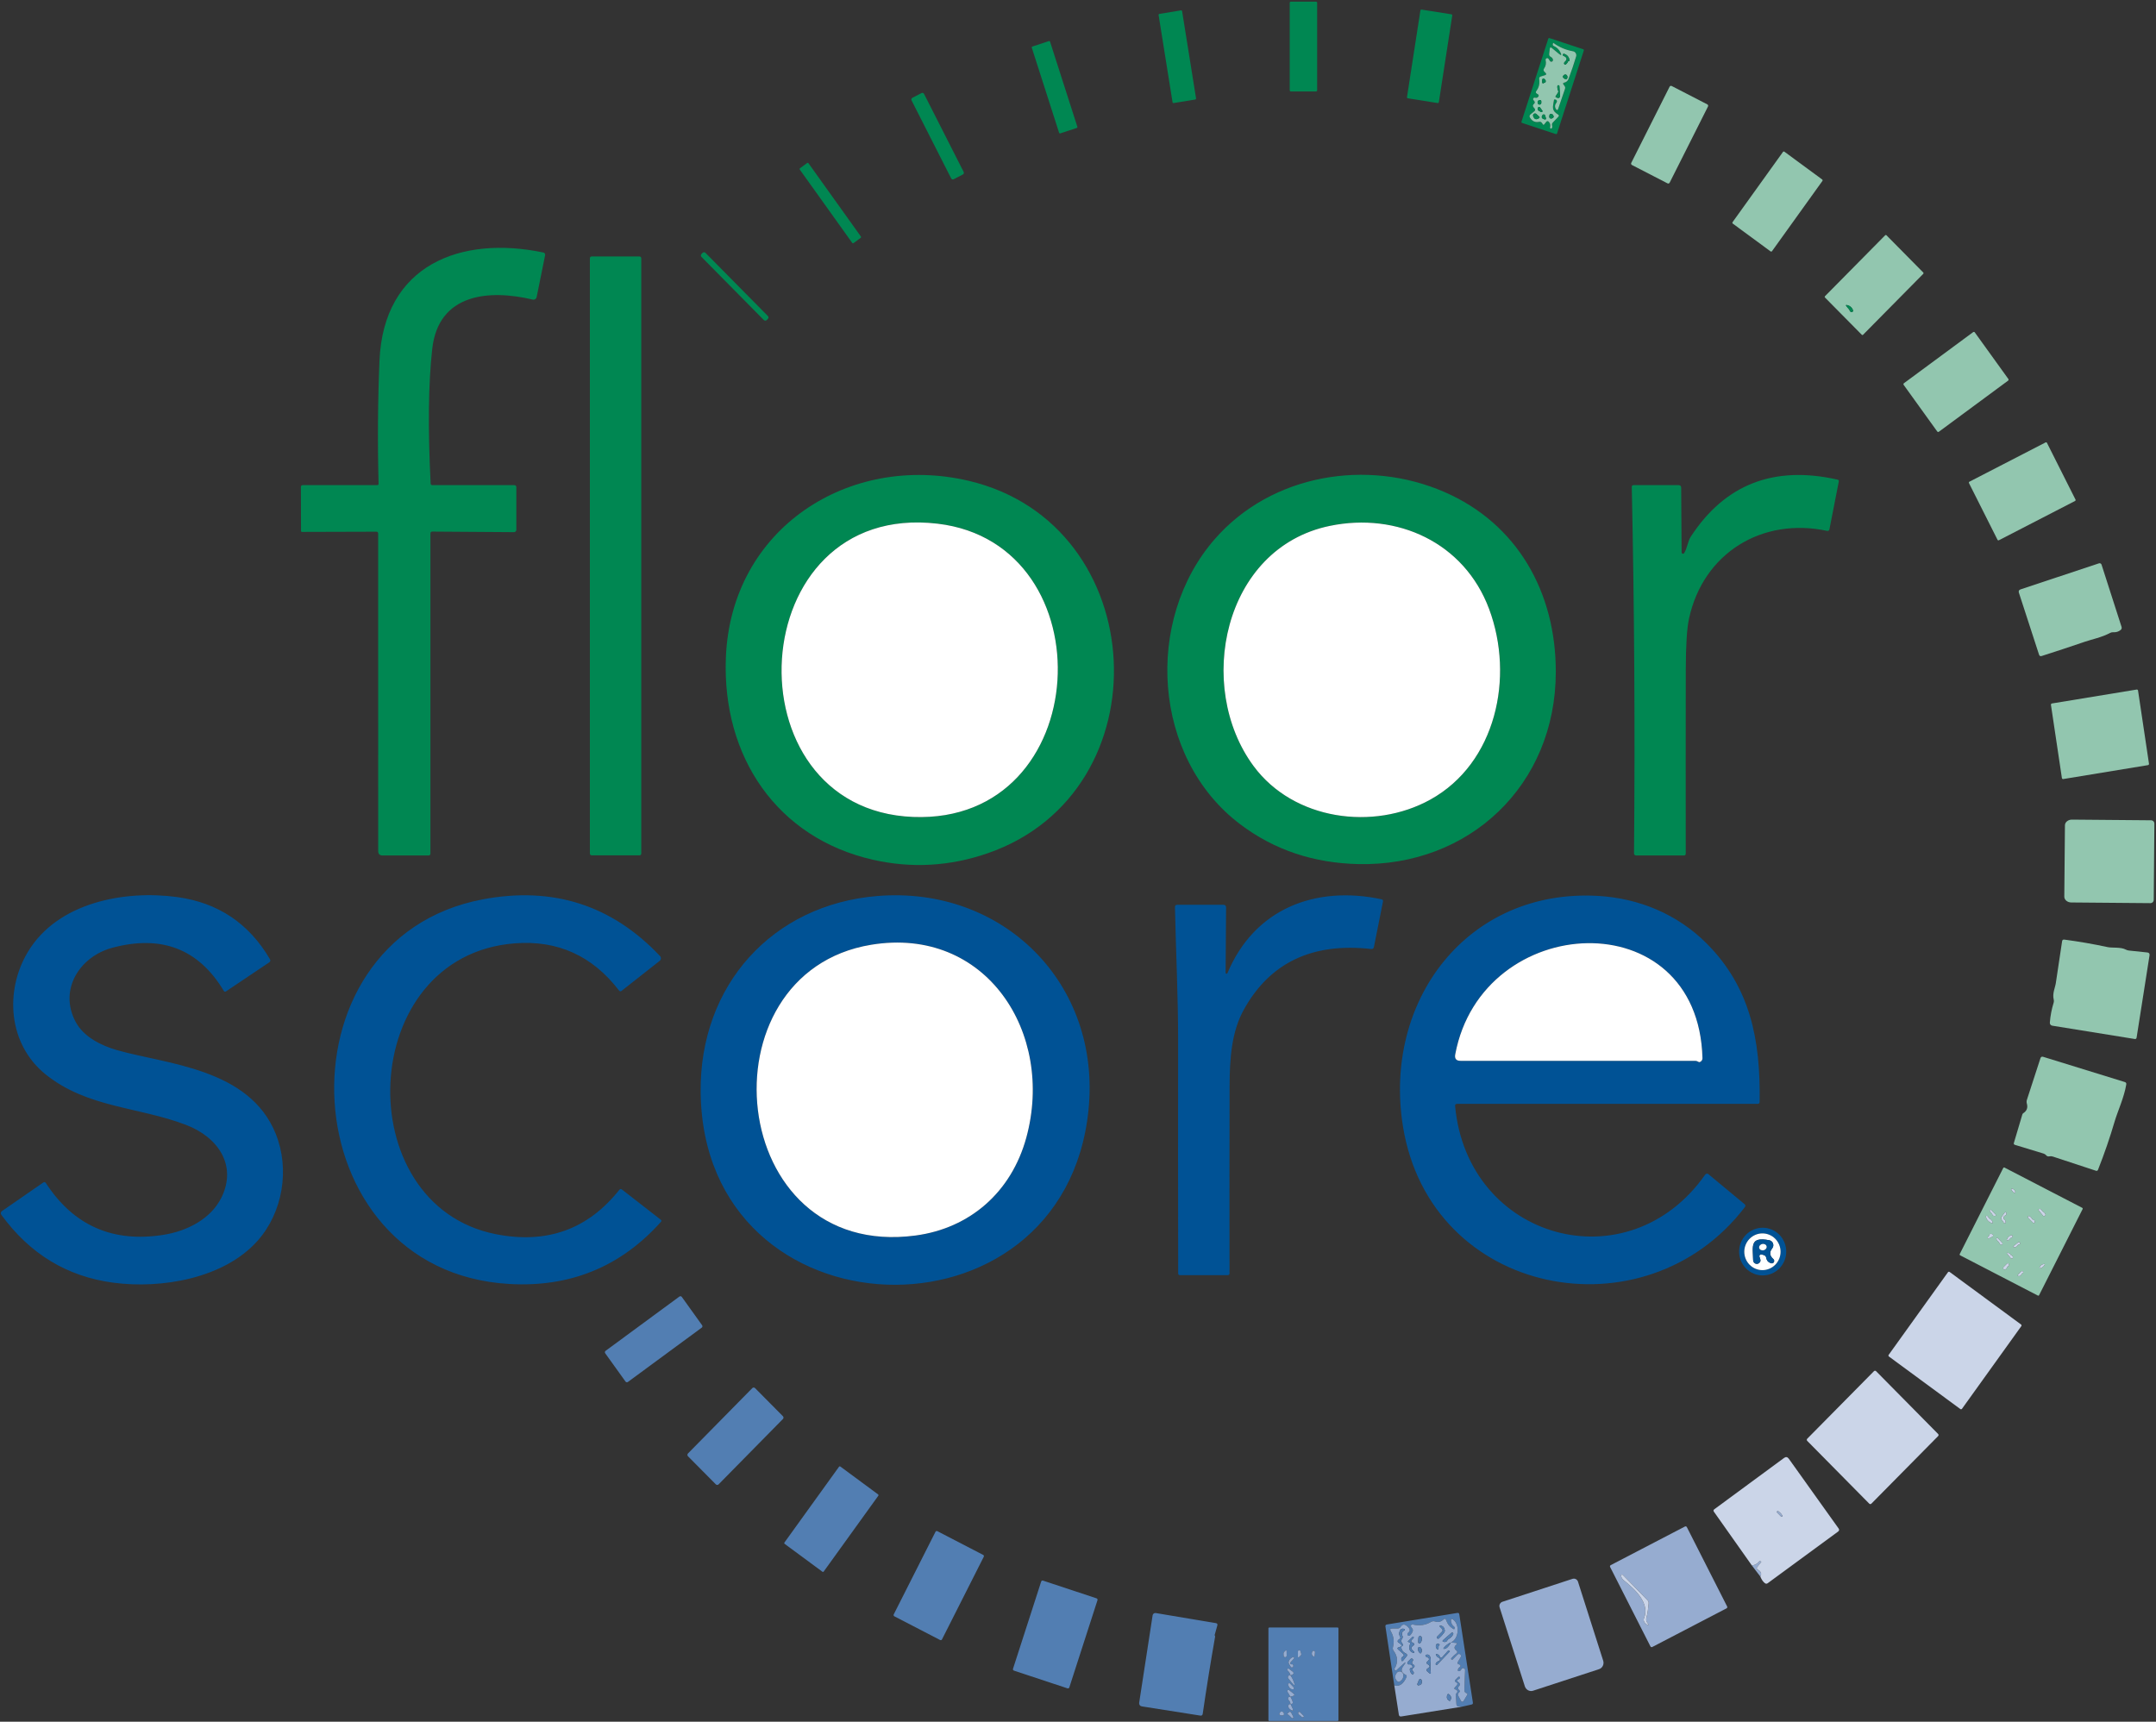 <svg width="601" height="480" viewBox="0 0 601 480" fill="none" xmlns="http://www.w3.org/2000/svg">
<rect x="0" y="0" width="601" height="480" fill="#333333" stroke="none"/>
<g clip-path="url(#clip0_2_2)">
<path d="M507.947 50.04L497.414 42.293C497.286 42.199 497.107 42.227 497.014 42.357L482.964 61.935C482.871 62.065 482.899 62.246 483.027 62.34L493.56 70.087C493.688 70.181 493.867 70.153 493.96 70.023L508.01 50.445C508.103 50.315 508.075 50.134 507.947 50.04Z" fill="#92C6AF"/>
<path d="M519.344 93.326C519.32 93.35 519.292 93.369 519.261 93.382C519.23 93.396 519.196 93.402 519.162 93.402C519.129 93.402 519.095 93.396 519.064 93.382C519.033 93.369 519.005 93.35 518.981 93.326L508.728 82.946C508.704 82.922 508.685 82.893 508.672 82.862C508.659 82.83 508.652 82.796 508.652 82.762C508.652 82.728 508.659 82.694 508.672 82.662C508.685 82.631 508.704 82.602 508.728 82.578L525.504 65.594C525.528 65.57 525.556 65.551 525.587 65.537C525.619 65.524 525.652 65.518 525.686 65.518C525.72 65.518 525.753 65.524 525.784 65.537C525.815 65.551 525.844 65.57 525.868 65.594L536.121 75.974C536.145 75.998 536.164 76.027 536.176 76.058C536.189 76.09 536.196 76.124 536.196 76.158C536.196 76.192 536.189 76.226 536.176 76.258C536.164 76.289 536.145 76.318 536.121 76.342L519.344 93.326ZM515.579 86.48C515.645 86.747 515.803 86.917 516.053 86.99C516.124 87.012 516.2 87.014 516.272 86.994C516.344 86.975 516.409 86.935 516.46 86.879C516.511 86.824 516.545 86.755 516.558 86.681C516.572 86.607 516.565 86.53 516.537 86.46C516.267 85.76 515.783 85.307 515.085 85.1C514.519 84.933 514.43 85.073 514.818 85.52L515.5 86.33C515.539 86.376 515.566 86.427 515.579 86.48Z" fill="#92C6AF"/>
<path d="M515.5 86.33L514.818 85.52C514.43 85.073 514.519 84.933 515.085 85.1C515.783 85.307 516.267 85.76 516.537 86.46C516.565 86.53 516.572 86.607 516.559 86.681C516.545 86.755 516.511 86.824 516.46 86.879C516.41 86.935 516.345 86.975 516.272 86.994C516.2 87.014 516.124 87.012 516.053 86.99C515.803 86.917 515.645 86.747 515.579 86.48C515.566 86.427 515.539 86.376 515.5 86.33Z" fill="#008752"/>
<path d="M550.029 92.594L530.731 106.84C530.586 106.948 530.554 107.154 530.66 107.301L540.018 120.294C540.124 120.441 540.328 120.473 540.474 120.366L559.772 106.119C559.917 106.012 559.949 105.805 559.843 105.658L550.485 92.666C550.379 92.518 550.175 92.486 550.029 92.594Z" fill="#92C6AF"/>
<path d="M570.219 123.343L548.991 134.294C548.85 134.366 548.794 134.541 548.866 134.684L556.821 150.49C556.893 150.633 557.066 150.69 557.207 150.617L578.435 139.667C578.576 139.594 578.632 139.419 578.56 139.277L570.605 123.47C570.533 123.327 570.36 123.271 570.219 123.343Z" fill="#92C6AF"/>
<path d="M585.108 157.05C585.25 157.002 585.404 157.014 585.537 157.081C585.671 157.149 585.772 157.267 585.819 157.41L591.391 174.75C591.509 175.117 591.42 175.417 591.124 175.65C590.538 176.11 589.863 176.313 589.099 176.26C588.776 176.24 588.473 176.307 588.19 176.46C585.928 177.69 582.994 178.28 581.197 178.9C577.193 180.267 573.169 181.597 569.126 182.89C568.757 183.003 568.514 182.877 568.395 182.51L562.785 165.25C562.633 164.777 562.791 164.463 563.259 164.31L585.108 157.05ZM571.991 196.12L595.608 192.24C595.696 192.226 595.786 192.247 595.858 192.299C595.93 192.352 595.979 192.431 595.994 192.52L599.046 212.93C599.057 213.017 599.035 213.106 598.983 213.176C598.932 213.247 598.855 213.295 598.769 213.31L575.151 217.19C575.064 217.204 574.974 217.183 574.902 217.131C574.829 217.078 574.781 216.999 574.766 216.91L571.714 196.5C571.703 196.413 571.725 196.324 571.777 196.253C571.828 196.183 571.905 196.135 571.991 196.12ZM600.369 250.9C600.368 251.018 600.344 251.135 600.298 251.244C600.252 251.352 600.186 251.451 600.102 251.533C600.019 251.616 599.92 251.681 599.812 251.725C599.703 251.769 599.587 251.791 599.471 251.79L577.374 251.6C577.118 251.598 576.864 251.555 576.628 251.472C576.392 251.389 576.178 251.268 575.998 251.116C575.818 250.965 575.676 250.786 575.58 250.589C575.484 250.392 575.436 250.182 575.438 249.97L575.616 230.09C575.62 229.664 575.829 229.258 576.195 228.96C576.562 228.662 577.057 228.496 577.572 228.5L599.668 228.69C599.785 228.691 599.9 228.716 600.008 228.762C600.115 228.809 600.212 228.876 600.294 228.961C600.375 229.045 600.44 229.145 600.483 229.255C600.527 229.365 600.549 229.482 600.547 229.6L600.369 250.9Z" fill="#92C6AF"/>
<path d="M593.445 265L598.572 265.54C599.066 265.587 599.273 265.86 599.194 266.36L595.598 289.26C595.546 289.58 595.365 289.713 595.055 289.66L572.07 285.95C571.873 285.918 571.695 285.812 571.572 285.655C571.449 285.497 571.391 285.299 571.408 285.1C571.553 283.193 571.908 281.333 572.475 279.52C572.56 279.24 572.567 278.96 572.494 278.68C572.05 277.01 572.899 275.3 573.067 274.13C573.634 270.223 574.22 266.32 574.825 262.42C574.878 262.06 575.082 261.903 575.438 261.95C579.547 262.497 583.581 263.197 587.538 264.05C588.773 264.32 591.173 263.98 592.566 264.73C592.836 264.877 593.129 264.967 593.445 265Z" fill="#92C6AF"/>
<path d="M569.541 294.63L592.3 301.66C592.629 301.76 592.767 301.983 592.715 302.33C592.112 305.98 590.334 309.75 589.504 312.55C588.154 317.15 586.6 321.67 584.842 326.11C584.73 326.39 584.532 326.483 584.249 326.39L572.248 322.44C571.925 322.333 571.596 322.313 571.26 322.38C570.911 322.453 570.618 322.353 570.381 322.08C570.19 321.853 569.953 321.697 569.67 321.61L561.659 319.17C561.395 319.09 561.303 318.917 561.382 318.65L563.743 310.7C563.787 310.552 563.878 310.427 564 310.35C564.994 309.71 565.327 308.813 564.997 307.66C564.899 307.307 564.905 306.957 565.017 306.61L568.781 295.04C568.906 294.647 569.159 294.51 569.541 294.63ZM568.413 361.08C568.398 361.11 568.377 361.138 568.351 361.16C568.326 361.182 568.296 361.199 568.264 361.21C568.232 361.22 568.198 361.224 568.164 361.222C568.13 361.219 568.098 361.21 568.067 361.194L546.401 349.969C546.371 349.953 546.344 349.932 546.322 349.906C546.3 349.88 546.283 349.85 546.273 349.817C546.263 349.785 546.259 349.751 546.262 349.717C546.264 349.683 546.274 349.649 546.289 349.619L558.421 325.619C558.436 325.589 558.457 325.562 558.483 325.539C558.509 325.517 558.538 325.5 558.571 325.49C558.603 325.479 558.636 325.475 558.67 325.478C558.704 325.481 558.736 325.49 558.767 325.506L580.433 336.731C580.463 336.747 580.49 336.768 580.512 336.794C580.534 336.82 580.551 336.85 580.561 336.883C580.571 336.915 580.575 336.949 580.572 336.983C580.57 337.017 580.56 337.051 580.545 337.081L568.413 361.081V361.08ZM561.777 332.27C561.698 331.897 561.438 331.607 560.997 331.4C560.946 331.378 560.888 331.375 560.834 331.389C560.78 331.404 560.732 331.436 560.699 331.48C560.665 331.524 560.648 331.578 560.65 331.633C560.653 331.687 560.674 331.739 560.71 331.78L561.333 332.5C561.37 332.544 561.422 332.574 561.478 332.586C561.535 332.597 561.593 332.589 561.644 332.562C561.696 332.535 561.737 332.492 561.761 332.439C561.785 332.386 561.791 332.327 561.777 332.27ZM569.186 337.44C569.107 337.193 568.926 337.063 568.642 337.05C568.188 337.03 568.106 337.197 568.395 337.55L569.472 338.87C569.53 338.959 569.62 339.021 569.723 339.042C569.826 339.064 569.933 339.043 570.02 338.985C570.108 338.927 570.169 338.835 570.191 338.731C570.212 338.627 570.191 338.519 570.134 338.43C569.989 338.137 569.768 337.917 569.472 337.77C569.334 337.703 569.238 337.593 569.186 337.44ZM555.288 338.31C555.367 338.783 555.597 339.013 555.979 339C556.453 338.987 556.522 338.813 556.186 338.48L555.031 337.3C554.992 337.265 554.943 337.243 554.891 337.239C554.839 337.234 554.788 337.247 554.744 337.276C554.7 337.304 554.667 337.347 554.649 337.396C554.631 337.446 554.63 337.5 554.646 337.55C554.771 337.897 554.985 338.15 555.288 338.31ZM558.616 339.94C558.379 339.373 558.547 338.99 559.12 338.79C559.239 338.743 559.298 338.66 559.298 338.54V338.21C559.301 338.154 559.286 338.099 559.255 338.053C559.224 338.008 559.179 337.973 559.126 337.955C559.073 337.938 559.015 337.937 558.961 337.954C558.906 337.971 558.858 338.005 558.824 338.05L557.964 339.25C557.787 339.49 557.783 339.733 557.955 339.98L558.607 340.94C558.644 340.989 558.696 341.025 558.755 341.041C558.814 341.057 558.877 341.053 558.934 341.029C558.99 341.005 559.037 340.962 559.068 340.908C559.098 340.854 559.109 340.791 559.1 340.73C559.008 340.203 558.847 339.94 558.616 339.94ZM554.448 339.58L554.082 339.08C554.047 339.018 553.99 338.972 553.923 338.952C553.855 338.931 553.782 338.937 553.719 338.969C553.656 339.001 553.607 339.056 553.583 339.123C553.559 339.19 553.561 339.264 553.589 339.33C553.793 340.043 554.283 340.587 555.06 340.96C555.449 341.147 555.567 341.037 555.416 340.63C555.271 340.243 555.024 339.96 554.675 339.78C554.583 339.733 554.507 339.667 554.448 339.58ZM566.519 339.94C566.347 339.567 566.1 339.277 565.778 339.07C565.714 339.02 565.632 338.997 565.552 339.007C565.471 339.018 565.398 339.06 565.348 339.125C565.298 339.19 565.276 339.272 565.286 339.354C565.296 339.435 565.338 339.51 565.402 339.56L566.766 340.93C566.801 340.964 566.845 340.988 566.893 340.998C566.941 341.008 566.991 341.003 567.037 340.985C567.082 340.968 567.122 340.937 567.151 340.897C567.18 340.857 567.197 340.809 567.2 340.76C567.227 340.267 566.999 339.993 566.519 339.94ZM554.547 344.44C554.329 344.567 554.188 344.743 554.122 344.97C554.03 345.297 554.138 345.387 554.448 345.24L555.367 344.81C555.438 344.778 555.499 344.725 555.541 344.658C555.583 344.591 555.604 344.513 555.602 344.433C555.6 344.354 555.574 344.277 555.529 344.212C555.484 344.148 555.42 344.098 555.347 344.07C554.827 343.87 554.56 343.993 554.547 344.44ZM560.819 345C561.004 344.98 561.063 344.84 560.997 344.58C560.988 344.541 560.971 344.505 560.947 344.473C560.924 344.441 560.894 344.414 560.86 344.394C560.825 344.374 560.787 344.362 560.748 344.358C560.709 344.354 560.669 344.358 560.631 344.37C560.072 344.557 559.673 344.933 559.436 345.5C559.415 345.557 559.413 345.62 559.432 345.679C559.451 345.737 559.488 345.787 559.539 345.821C559.589 345.855 559.65 345.87 559.71 345.865C559.771 345.859 559.827 345.833 559.871 345.79L560.503 345.15C560.589 345.063 560.694 345.013 560.819 345ZM557.332 346.55C557.392 346.717 557.5 346.853 557.658 346.96C557.726 347.018 557.815 347.047 557.903 347.039C557.992 347.032 558.075 346.989 558.132 346.92C558.19 346.851 558.218 346.762 558.211 346.672C558.203 346.582 558.161 346.498 558.093 346.44L556.908 345.19C556.866 345.148 556.811 345.122 556.752 345.117C556.694 345.112 556.635 345.129 556.587 345.164C556.54 345.199 556.506 345.25 556.492 345.308C556.478 345.366 556.486 345.427 556.512 345.48C556.651 345.76 556.838 345.993 557.075 346.18C557.194 346.28 557.28 346.403 557.332 346.55ZM562.735 347C562.861 346.993 562.966 346.943 563.052 346.85C563.103 346.787 563.13 346.708 563.129 346.626C563.127 346.545 563.096 346.466 563.042 346.406C562.989 346.345 562.915 346.306 562.835 346.296C562.755 346.286 562.674 346.305 562.607 346.35L561.343 347.32C561.302 347.353 561.272 347.399 561.258 347.451C561.244 347.502 561.246 347.557 561.263 347.606C561.281 347.655 561.314 347.697 561.356 347.724C561.399 347.752 561.45 347.765 561.501 347.76C561.902 347.74 562.212 347.55 562.429 347.19C562.502 347.077 562.604 347.013 562.735 347ZM560.592 349.94C560.408 349.58 560.121 349.36 559.733 349.28C559.403 349.213 559.344 349.313 559.555 349.58L560.503 350.74C560.558 350.801 560.631 350.841 560.711 350.854C560.791 350.866 560.873 350.851 560.943 350.81C561.014 350.769 561.068 350.706 561.098 350.629C561.127 350.553 561.13 350.468 561.106 350.39C560.994 350.09 560.822 349.94 560.592 349.94ZM559.841 353C559.999 352.98 560.062 352.86 560.029 352.64C559.937 352.113 559.703 352.04 559.328 352.42L558.508 353.24C558.442 353.311 558.402 353.403 558.396 353.5C558.39 353.597 558.417 353.693 558.473 353.772C558.529 353.851 558.61 353.908 558.703 353.934C558.796 353.959 558.894 353.95 558.982 353.91C559.232 353.79 559.423 353.56 559.555 353.22C559.607 353.087 559.703 353.013 559.841 353ZM568.82 353.56C569.222 353.427 569.545 353.2 569.788 352.88C570.137 352.407 570.035 352.267 569.482 352.46C569.034 352.613 568.731 352.89 568.573 353.29C568.468 353.557 568.55 353.647 568.82 353.56ZM563.763 355C563.934 354.993 564.013 354.883 564 354.67C563.996 354.605 563.974 354.542 563.935 354.489C563.897 354.436 563.844 354.396 563.784 354.372C563.723 354.349 563.657 354.344 563.594 354.358C563.531 354.372 563.473 354.404 563.427 354.45L562.627 355.25C562.298 355.59 562.367 355.76 562.834 355.76C563.196 355.76 563.42 355.577 563.506 355.21C563.539 355.077 563.624 355.007 563.763 355Z" fill="#92C6AF"/>
<path d="M561.333 332.5L560.71 331.78C560.673 331.739 560.652 331.687 560.65 331.633C560.648 331.578 560.665 331.524 560.698 331.48C560.732 331.436 560.779 331.404 560.834 331.389C560.888 331.375 560.945 331.378 560.997 331.4C561.438 331.607 561.698 331.897 561.777 332.27C561.79 332.327 561.785 332.386 561.761 332.439C561.736 332.492 561.695 332.535 561.644 332.562C561.593 332.589 561.534 332.597 561.478 332.586C561.421 332.574 561.37 332.544 561.333 332.5ZM569.472 337.77C569.768 337.917 569.989 338.137 570.134 338.43C570.191 338.519 570.212 338.627 570.19 338.731C570.169 338.835 570.108 338.927 570.02 338.985C569.932 339.043 569.825 339.064 569.722 339.042C569.62 339.021 569.529 338.959 569.472 338.87L568.395 337.55C568.105 337.197 568.188 337.03 568.642 337.05C568.925 337.063 569.106 337.193 569.185 337.44C569.238 337.593 569.334 337.703 569.472 337.77ZM555.287 338.31C554.984 338.15 554.77 337.897 554.645 337.55C554.63 337.5 554.631 337.446 554.649 337.396C554.666 337.347 554.7 337.304 554.743 337.276C554.787 337.247 554.839 337.234 554.891 337.239C554.943 337.243 554.992 337.265 555.031 337.3L556.186 338.48C556.522 338.813 556.453 338.987 555.979 339C555.597 339.013 555.366 338.783 555.287 338.31ZM558.616 339.94C558.847 339.94 559.008 340.203 559.1 340.73C559.109 340.791 559.097 340.854 559.067 340.908C559.037 340.962 558.99 341.005 558.934 341.029C558.877 341.053 558.814 341.057 558.755 341.041C558.696 341.025 558.643 340.989 558.606 340.94L557.954 339.98C557.783 339.733 557.786 339.49 557.964 339.25L558.824 338.05C558.858 338.005 558.906 337.971 558.96 337.954C559.015 337.937 559.072 337.938 559.125 337.955C559.178 337.973 559.224 338.008 559.255 338.053C559.286 338.099 559.301 338.154 559.298 338.21V338.54C559.298 338.66 559.238 338.743 559.12 338.79C558.547 338.99 558.379 339.373 558.616 339.94ZM554.675 339.78C555.024 339.96 555.271 340.243 555.416 340.63C555.567 341.037 555.449 341.147 555.06 340.96C554.283 340.587 553.792 340.043 553.588 339.33C553.561 339.264 553.559 339.19 553.583 339.123C553.607 339.056 553.656 339.001 553.719 338.969C553.782 338.937 553.855 338.931 553.922 338.952C553.99 338.972 554.047 339.018 554.082 339.08L554.448 339.58C554.507 339.667 554.583 339.733 554.675 339.78ZM566.518 339.94C566.999 339.993 567.226 340.267 567.2 340.76C567.197 340.809 567.18 340.857 567.151 340.897C567.122 340.937 567.082 340.968 567.036 340.985C566.991 341.003 566.941 341.008 566.893 340.998C566.845 340.988 566.801 340.964 566.765 340.93L565.402 339.56C565.338 339.51 565.296 339.435 565.286 339.354C565.276 339.272 565.298 339.19 565.348 339.125C565.398 339.06 565.471 339.018 565.551 339.007C565.632 338.997 565.713 339.02 565.778 339.07C566.1 339.277 566.347 339.567 566.518 339.94Z" fill="#CBD5E8"/>
<path d="M497.927 348.93C497.927 350.694 497.235 352.385 496.003 353.632C494.772 354.879 493.101 355.58 491.359 355.58C489.617 355.58 487.946 354.879 486.714 353.632C485.482 352.385 484.79 350.694 484.79 348.93C484.79 347.166 485.482 345.475 486.714 344.228C487.946 342.981 489.617 342.28 491.359 342.28C493.101 342.28 494.772 342.981 496.003 344.228C497.235 345.475 497.927 347.166 497.927 348.93ZM496.347 348.98C496.347 347.622 495.814 346.32 494.866 345.36C493.917 344.399 492.631 343.86 491.29 343.86C489.948 343.86 488.662 344.399 487.713 345.36C486.765 346.32 486.232 347.622 486.232 348.98C486.232 350.338 486.765 351.64 487.713 352.6C488.662 353.561 489.948 354.1 491.29 354.1C492.631 354.1 493.917 353.561 494.866 352.6C495.814 351.64 496.347 350.338 496.347 348.98Z" fill="#005295"/>
<path d="M496.347 348.98C496.347 350.338 495.814 351.64 494.865 352.6C493.917 353.561 492.631 354.1 491.289 354.1C489.948 354.1 488.662 353.561 487.713 352.6C486.765 351.64 486.232 350.338 486.232 348.98C486.232 347.622 486.765 346.32 487.713 345.36C488.662 344.399 489.948 343.86 491.289 343.86C492.631 343.86 493.917 344.399 494.865 345.36C495.814 346.32 496.347 347.622 496.347 348.98ZM492.356 350.69C492.488 351.45 492.936 351.947 493.699 352.18C493.848 352.227 494.007 352.22 494.151 352.162C494.295 352.103 494.415 351.995 494.489 351.857C494.564 351.719 494.589 351.56 494.56 351.405C494.531 351.251 494.451 351.111 494.332 351.01C493.278 350.09 493.176 349.093 494.025 348.02C494.174 347.832 494.273 347.607 494.311 347.369C494.349 347.131 494.326 346.887 494.243 346.661C494.161 346.434 494.022 346.233 493.84 346.077C493.658 345.921 493.44 345.815 493.206 345.77C487.694 344.7 488.632 347.42 488.701 351.34C488.705 351.593 488.8 351.835 488.968 352.021C489.136 352.207 489.366 352.324 489.615 352.351C489.864 352.378 490.115 352.313 490.321 352.167C490.527 352.022 490.675 351.806 490.736 351.56C490.782 351.353 490.693 350.957 490.469 350.37C490.437 350.287 490.428 350.197 490.444 350.11C490.459 350.022 490.498 349.941 490.556 349.875C490.615 349.808 490.69 349.76 490.774 349.734C490.858 349.709 490.948 349.707 491.032 349.73L491.625 349.88C492.04 349.993 492.284 350.263 492.356 350.69Z" fill="white"/>
<path d="M554.546 344.44C554.559 343.993 554.826 343.87 555.346 344.07C555.42 344.098 555.483 344.148 555.529 344.212C555.574 344.277 555.599 344.354 555.601 344.433C555.604 344.513 555.582 344.591 555.54 344.658C555.499 344.725 555.438 344.778 555.366 344.81L554.448 345.24C554.138 345.387 554.029 345.297 554.122 344.97C554.187 344.743 554.329 344.567 554.546 344.44ZM560.503 345.15L559.87 345.79C559.827 345.833 559.77 345.859 559.71 345.865C559.649 345.87 559.589 345.855 559.538 345.821C559.488 345.787 559.45 345.737 559.431 345.679C559.413 345.62 559.414 345.557 559.436 345.5C559.673 344.933 560.071 344.557 560.631 344.37C560.669 344.358 560.708 344.354 560.748 344.358C560.787 344.362 560.825 344.374 560.859 344.394C560.893 344.414 560.923 344.441 560.947 344.473C560.971 344.505 560.987 344.541 560.996 344.58C561.062 344.84 561.003 344.98 560.819 345C560.694 345.013 560.588 345.063 560.503 345.15ZM557.075 346.18C556.838 345.993 556.65 345.76 556.512 345.48C556.485 345.427 556.478 345.366 556.492 345.308C556.505 345.25 556.539 345.199 556.587 345.164C556.635 345.129 556.693 345.112 556.752 345.117C556.811 345.122 556.866 345.148 556.907 345.19L558.092 346.44C558.161 346.498 558.203 346.582 558.21 346.672C558.218 346.762 558.19 346.851 558.132 346.92C558.074 346.989 557.992 347.032 557.903 347.039C557.814 347.047 557.726 347.018 557.658 346.96C557.5 346.853 557.391 346.717 557.332 346.55C557.279 346.403 557.194 346.28 557.075 346.18Z" fill="#CBD5E8"/>
<path d="M491.625 349.88L491.032 349.73C490.947 349.707 490.858 349.709 490.774 349.734C490.69 349.76 490.615 349.808 490.556 349.875C490.498 349.941 490.459 350.022 490.443 350.11C490.428 350.197 490.437 350.287 490.469 350.37C490.693 350.957 490.782 351.353 490.736 351.56C490.674 351.806 490.527 352.022 490.321 352.167C490.114 352.313 489.864 352.378 489.615 352.351C489.366 352.324 489.136 352.207 488.968 352.021C488.8 351.835 488.705 351.593 488.701 351.34C488.632 347.42 487.694 344.7 493.205 345.77C493.439 345.815 493.658 345.921 493.84 346.077C494.022 346.233 494.161 346.434 494.243 346.661C494.326 346.887 494.349 347.131 494.311 347.369C494.272 347.607 494.174 347.832 494.025 348.02C493.176 349.093 493.278 350.09 494.331 351.01C494.45 351.111 494.531 351.251 494.56 351.405C494.589 351.56 494.564 351.719 494.489 351.857C494.414 351.995 494.295 352.103 494.151 352.162C494.007 352.22 493.847 352.227 493.699 352.18C492.935 351.947 492.487 351.45 492.356 350.69C492.283 350.263 492.04 349.993 491.625 349.88ZM492.455 347.482C492.432 347.367 492.383 347.259 492.31 347.164C492.237 347.068 492.142 346.987 492.03 346.926C491.918 346.864 491.791 346.822 491.656 346.804C491.522 346.785 491.383 346.79 491.247 346.817C490.972 346.872 490.726 347.017 490.564 347.219C490.401 347.422 490.335 347.666 490.38 347.897C490.403 348.012 490.452 348.12 490.524 348.216C490.597 348.311 490.692 348.392 490.805 348.454C490.917 348.516 491.044 348.557 491.178 348.576C491.313 348.595 491.452 348.59 491.588 348.563C491.863 348.508 492.109 348.363 492.271 348.161C492.434 347.958 492.5 347.714 492.455 347.483V347.482Z" fill="#005295"/>
<path d="M562.429 347.19C562.211 347.55 561.902 347.74 561.5 347.76C561.449 347.765 561.399 347.752 561.356 347.724C561.313 347.697 561.28 347.655 561.263 347.606C561.245 347.557 561.243 347.502 561.258 347.451C561.272 347.399 561.301 347.354 561.342 347.32L562.606 346.35C562.674 346.305 562.755 346.286 562.834 346.296C562.914 346.306 562.988 346.345 563.042 346.406C563.096 346.466 563.126 346.545 563.128 346.626C563.13 346.708 563.102 346.787 563.051 346.85C562.965 346.943 562.86 346.993 562.735 347C562.603 347.013 562.501 347.077 562.429 347.19Z" fill="#CBD5E8"/>
<path d="M491.589 348.563C492.161 348.448 492.549 347.964 492.455 347.482C492.36 347 491.82 346.702 491.247 346.817C490.674 346.932 490.287 347.416 490.381 347.898C490.475 348.38 491.016 348.678 491.589 348.563Z" fill="white"/>
<path d="M560.592 349.94C560.822 349.94 560.993 350.09 561.105 350.39C561.13 350.468 561.127 350.553 561.097 350.629C561.068 350.706 561.013 350.769 560.943 350.81C560.873 350.851 560.791 350.867 560.711 350.854C560.631 350.841 560.557 350.801 560.503 350.74L559.555 349.58C559.344 349.313 559.403 349.213 559.732 349.28C560.121 349.36 560.407 349.58 560.592 349.94ZM559.555 353.22C559.423 353.56 559.232 353.79 558.982 353.91C558.894 353.95 558.796 353.959 558.703 353.934C558.61 353.908 558.528 353.851 558.472 353.772C558.416 353.693 558.389 353.597 558.396 353.5C558.402 353.403 558.442 353.311 558.508 353.24L559.327 352.42C559.703 352.04 559.936 352.113 560.029 352.64C560.062 352.86 559.999 352.98 559.841 353C559.703 353.013 559.607 353.087 559.555 353.22ZM568.573 353.29C568.731 352.89 569.034 352.613 569.482 352.46C570.035 352.267 570.137 352.407 569.788 352.88C569.544 353.2 569.222 353.427 568.82 353.56C568.55 353.647 568.468 353.557 568.573 353.29ZM563.506 355.21C563.42 355.577 563.196 355.76 562.834 355.76C562.366 355.76 562.297 355.59 562.627 355.25L563.427 354.45C563.472 354.404 563.53 354.372 563.594 354.358C563.657 354.344 563.723 354.349 563.783 354.372C563.844 354.396 563.897 354.436 563.935 354.489C563.973 354.542 563.996 354.605 564 354.67C564.013 354.883 563.934 354.993 563.763 355C563.624 355.007 563.539 355.077 563.506 355.21Z" fill="#CBD5E8"/>
<path d="M563.382 369.257L543.467 354.609C543.322 354.502 543.118 354.535 543.012 354.682L526.476 377.723C526.371 377.871 526.403 378.077 526.549 378.184L546.463 392.832C546.609 392.939 546.812 392.906 546.918 392.759L563.454 369.718C563.56 369.57 563.527 369.364 563.382 369.257Z" fill="#CBD5E8"/>
<path d="M540.263 399.778L522.969 382.27C522.807 382.106 522.544 382.106 522.382 382.27L503.775 401.108C503.613 401.272 503.613 401.538 503.775 401.702L521.069 419.21C521.231 419.374 521.494 419.374 521.656 419.21L540.263 400.372C540.425 400.208 540.425 399.942 540.263 399.778Z" fill="#CBD5E8"/>
<path d="M490.706 439.53L488.346 436.44C489.248 436.307 489.91 435.943 490.331 435.35C490.41 435.237 490.515 435.203 490.647 435.25L490.884 435.33C490.9 435.334 490.915 435.343 490.926 435.355C490.938 435.366 490.947 435.381 490.952 435.396C490.957 435.412 490.958 435.429 490.954 435.446C490.951 435.462 490.944 435.477 490.934 435.49L489.867 436.82C489.603 437.153 489.656 437.423 490.025 437.63C490.927 438.123 491.154 438.757 490.706 439.53Z" fill="#96ACD0"/>
<path d="M366.839 0.46H359.846C359.666 0.46 359.52 0.608 359.52 0.79V25.17C359.52 25.352 359.666 25.5 359.846 25.5H366.839C367.019 25.5 367.165 25.352 367.165 25.17V0.79C367.165 0.608 367.019 0.46 366.839 0.46Z" fill="#008752"/>
<path d="M329.212 2.888L323.186 3.876C323.041 3.9 322.942 4.039 322.966 4.186L326.857 28.509C326.881 28.656 327.018 28.756 327.163 28.732L333.189 27.744C333.334 27.72 333.433 27.582 333.409 27.434L329.518 3.111C329.495 2.964 329.358 2.864 329.212 2.888Z" fill="#008752"/>
<path d="M404.588 3.99L396.273 2.672C396.117 2.647 395.97 2.755 395.946 2.913L392.208 27.079C392.183 27.237 392.29 27.385 392.447 27.41L400.761 28.728C400.917 28.753 401.064 28.645 401.088 28.487L404.826 4.321C404.851 4.163 404.744 4.015 404.588 3.99Z" fill="#008752"/>
<path d="M434.036 37.208C434.014 37.276 433.966 37.332 433.903 37.365C433.84 37.397 433.767 37.403 433.7 37.381L424.291 34.268C424.224 34.246 424.168 34.197 424.136 34.134C424.104 34.07 424.099 33.996 424.12 33.928L431.59 10.792C431.612 10.724 431.66 10.668 431.723 10.635C431.786 10.603 431.859 10.597 431.926 10.619L441.334 13.732C441.402 13.754 441.457 13.803 441.489 13.866C441.521 13.93 441.527 14.004 441.505 14.072L434.036 37.208ZM434.561 15L432.576 13.37C432.247 13.103 432.059 13.183 432.013 13.61L431.845 15.02C431.799 15.413 431.95 15.697 432.299 15.87C432.635 16.037 432.833 16.29 432.892 16.63C432.917 16.739 432.903 16.854 432.852 16.953C432.801 17.052 432.717 17.13 432.615 17.172C432.512 17.215 432.398 17.218 432.294 17.183C432.189 17.148 432.1 17.076 432.042 16.98L431.687 16.43C431.631 16.335 431.543 16.265 431.439 16.23C431.336 16.196 431.223 16.2 431.123 16.243C431.022 16.285 430.94 16.363 430.891 16.461C430.843 16.56 430.83 16.673 430.857 16.78C431.041 17.647 430.9 18.413 430.432 19.08C430.202 19.407 430.225 19.71 430.501 19.99L430.818 20.3C431.127 20.62 431.071 20.843 430.65 20.97L429.524 21.31C429.161 21.417 429.007 21.663 429.059 22.05C429.244 23.303 428.984 24.4 428.279 25.34C428.042 25.66 428.091 25.92 428.427 26.12L428.733 26.31C428.819 26.363 428.882 26.446 428.91 26.543C428.938 26.64 428.927 26.742 428.881 26.83C428.671 27.223 428.345 27.357 427.904 27.23C427.812 27.203 427.713 27.208 427.625 27.245C427.536 27.282 427.462 27.348 427.415 27.433C427.368 27.517 427.351 27.615 427.366 27.711C427.381 27.807 427.428 27.894 427.499 27.96C427.913 28.347 427.933 28.697 427.558 29.01C427.242 29.277 427.215 29.57 427.479 29.89L427.815 30.31C427.854 30.36 427.883 30.417 427.901 30.478C427.918 30.539 427.923 30.604 427.916 30.667C427.909 30.73 427.889 30.791 427.858 30.847C427.827 30.902 427.785 30.951 427.736 30.99L426.679 31.85C426.336 32.123 426.28 32.447 426.511 32.82C427.117 33.813 427.956 34.197 429.03 33.97C429.372 33.897 429.642 34.007 429.84 34.3L430.096 34.68C430.202 34.84 430.317 34.847 430.442 34.7L430.995 34.01C431.246 33.697 431.502 33.69 431.766 33.99C432.148 34.417 432.256 34.923 432.092 35.51C432.076 35.573 432.083 35.64 432.111 35.699C432.139 35.758 432.186 35.805 432.244 35.832C432.303 35.86 432.369 35.865 432.432 35.849C432.494 35.832 432.548 35.793 432.586 35.74C432.711 35.54 432.734 35.287 432.655 34.98C432.576 34.66 432.648 34.383 432.872 34.15L434.383 32.57C434.627 32.317 434.601 32.1 434.304 31.92C432.438 30.78 432.872 29.87 433.178 27.91C433.205 27.703 433.382 27.667 433.712 27.8C433.781 27.829 433.843 27.874 433.893 27.932C433.942 27.99 433.977 28.059 433.995 28.134C434.013 28.208 434.014 28.287 433.998 28.362C433.981 28.438 433.947 28.509 433.899 28.57C433.392 29.203 433.34 29.823 433.741 30.43C433.998 30.81 434.202 30.783 434.354 30.35L436.25 24.79C436.356 24.49 436.316 24.213 436.132 23.96L435.835 23.56C435.631 23.28 435.697 23.107 436.033 23.04C436.557 22.95 437.031 22.57 437.228 22.04C438.058 19.833 438.769 17.733 439.362 15.74C439.408 15.585 439.421 15.422 439.401 15.262C439.38 15.102 439.327 14.948 439.243 14.811C439.16 14.674 439.05 14.557 438.918 14.467C438.787 14.377 438.639 14.317 438.483 14.29C436.507 13.943 434.69 13.17 433.03 11.97C433.023 11.965 433.015 11.961 433.007 11.959C432.998 11.957 432.99 11.957 432.981 11.959C432.973 11.961 432.965 11.965 432.958 11.97C432.951 11.975 432.945 11.982 432.941 11.99C432.915 12.09 432.885 12.19 432.852 12.29C432.82 12.394 432.827 12.506 432.873 12.604C432.919 12.703 433 12.78 433.099 12.82C433.942 13.167 434.574 13.773 434.996 14.64C435.384 15.433 435.239 15.553 434.561 15Z" fill="#008752"/>
<path d="M292.377 11.459L287.793 12.967C287.653 13.013 287.576 13.165 287.622 13.307L295.228 37.008C295.274 37.149 295.424 37.227 295.564 37.181L300.149 35.673C300.289 35.627 300.365 35.475 300.32 35.333L292.713 11.632C292.668 11.491 292.517 11.413 292.377 11.459Z" fill="#008752"/>
<path d="M434.996 14.64C434.574 13.773 433.942 13.167 433.099 12.82C432.999 12.78 432.919 12.703 432.873 12.604C432.827 12.506 432.82 12.394 432.852 12.29C432.885 12.19 432.915 12.09 432.941 11.99C432.945 11.982 432.951 11.975 432.958 11.97C432.964 11.965 432.972 11.961 432.981 11.959C432.989 11.957 432.998 11.957 433.007 11.959C433.015 11.961 433.023 11.965 433.03 11.97C434.689 13.17 436.507 13.943 438.483 14.29C438.639 14.317 438.787 14.377 438.918 14.467C439.049 14.557 439.16 14.674 439.243 14.811C439.326 14.949 439.38 15.102 439.4 15.262C439.421 15.422 439.408 15.585 439.362 15.74C438.769 17.733 438.058 19.833 437.228 22.04C437.03 22.57 436.556 22.95 436.033 23.04C435.697 23.107 435.631 23.28 435.835 23.56L436.132 23.96C436.316 24.213 436.356 24.49 436.25 24.79L434.354 30.35C434.202 30.783 433.998 30.81 433.741 30.43C433.34 29.823 433.392 29.203 433.899 28.57C433.947 28.509 433.981 28.438 433.997 28.362C434.014 28.287 434.013 28.208 433.995 28.134C433.977 28.059 433.942 27.99 433.892 27.932C433.843 27.874 433.781 27.829 433.712 27.8C433.382 27.667 433.205 27.703 433.178 27.91C432.872 29.87 432.437 30.78 434.304 31.92C434.601 32.1 434.627 32.317 434.383 32.57L432.872 34.15C432.648 34.383 432.576 34.66 432.655 34.98C432.734 35.287 432.711 35.54 432.585 35.74C432.548 35.793 432.494 35.832 432.431 35.849C432.369 35.865 432.303 35.86 432.244 35.832C432.186 35.805 432.138 35.758 432.111 35.699C432.083 35.64 432.076 35.573 432.092 35.51C432.256 34.923 432.148 34.417 431.766 33.99C431.502 33.69 431.245 33.697 430.995 34.01L430.442 34.7C430.317 34.847 430.202 34.84 430.096 34.68L429.839 34.3C429.642 34.007 429.372 33.897 429.029 33.97C427.956 34.197 427.117 33.813 426.511 32.82C426.28 32.447 426.336 32.123 426.679 31.85L427.736 30.99C427.785 30.951 427.827 30.902 427.858 30.847C427.889 30.791 427.908 30.73 427.916 30.667C427.923 30.604 427.918 30.539 427.901 30.478C427.883 30.417 427.854 30.36 427.815 30.31L427.479 29.89C427.215 29.57 427.242 29.277 427.558 29.01C427.933 28.697 427.913 28.347 427.498 27.96C427.428 27.895 427.381 27.807 427.366 27.711C427.351 27.615 427.368 27.517 427.415 27.433C427.462 27.348 427.536 27.282 427.625 27.245C427.713 27.208 427.811 27.203 427.903 27.23C428.345 27.357 428.671 27.223 428.881 26.83C428.927 26.742 428.937 26.64 428.91 26.543C428.882 26.446 428.819 26.363 428.733 26.31L428.427 26.12C428.091 25.92 428.042 25.66 428.279 25.34C428.983 24.4 429.244 23.303 429.059 22.05C429.006 21.663 429.161 21.417 429.523 21.31L430.649 20.97C431.071 20.843 431.127 20.62 430.817 20.3L430.501 19.99C430.225 19.71 430.202 19.407 430.432 19.08C430.9 18.413 431.041 17.647 430.857 16.78C430.83 16.673 430.842 16.56 430.891 16.461C430.94 16.363 431.022 16.285 431.123 16.243C431.223 16.2 431.336 16.196 431.439 16.23C431.543 16.265 431.63 16.335 431.687 16.43L432.042 16.98C432.099 17.076 432.188 17.148 432.293 17.183C432.398 17.218 432.512 17.215 432.615 17.172C432.717 17.13 432.801 17.052 432.852 16.953C432.903 16.854 432.917 16.739 432.892 16.63C432.832 16.29 432.635 16.037 432.299 15.87C431.95 15.697 431.799 15.413 431.845 15.02L432.013 13.61C432.059 13.183 432.246 13.103 432.576 13.37L434.561 15C435.239 15.553 435.384 15.433 434.996 14.64ZM437.189 17.03C437.268 17.003 437.36 16.987 437.465 16.98C437.518 16.973 437.541 16.94 437.534 16.88C437.403 15.907 436.892 15.28 436.003 15C435.933 14.985 435.86 14.996 435.797 15.031C435.735 15.067 435.687 15.124 435.663 15.193C435.638 15.261 435.64 15.336 435.666 15.403C435.692 15.471 435.742 15.527 435.806 15.56C436.872 15.987 436.984 16.567 436.142 17.3C436.105 17.331 436.074 17.371 436.049 17.416C436.024 17.461 436.007 17.51 435.997 17.562C435.988 17.614 435.987 17.667 435.995 17.718C436.002 17.769 436.018 17.816 436.042 17.858C436.065 17.9 436.095 17.936 436.131 17.963C436.166 17.989 436.206 18.007 436.249 18.015C436.291 18.022 436.335 18.02 436.377 18.007C436.42 17.994 436.461 17.971 436.497 17.94C436.8 17.707 437.014 17.42 437.139 17.08C437.152 17.06 437.169 17.043 437.189 17.03ZM436.023 21.89C436.115 21.963 436.221 22.01 436.339 22.03C436.576 22.077 436.721 22.067 436.774 22C436.877 21.866 436.937 21.694 436.943 21.514C436.948 21.335 436.899 21.161 436.803 21.026C436.708 20.89 436.573 20.801 436.424 20.776C436.275 20.751 436.122 20.792 435.993 20.89C435.546 21.223 435.555 21.557 436.023 21.89ZM430.452 23.06C430.709 23.047 430.85 22.943 430.877 22.75C430.923 22.423 430.771 22.157 430.422 21.95C430.369 21.921 430.308 21.906 430.248 21.907C430.187 21.909 430.127 21.925 430.075 21.956C430.022 21.988 429.978 22.032 429.948 22.085C429.917 22.138 429.9 22.198 429.899 22.26V22.99C429.898 23.051 429.92 23.111 429.96 23.157C430 23.203 430.056 23.233 430.116 23.24C430.261 23.26 430.373 23.2 430.452 23.06ZM434.304 25.83L433.682 26.78C433.563 26.953 433.603 27.077 433.8 27.15C433.945 27.197 434.094 27.247 434.245 27.3C434.317 27.323 434.394 27.328 434.468 27.314C434.542 27.3 434.612 27.268 434.671 27.221C434.731 27.174 434.778 27.113 434.809 27.043C434.839 26.973 434.853 26.896 434.848 26.82L434.699 24.05C434.701 23.973 434.672 23.899 434.619 23.843C434.593 23.816 434.562 23.794 434.527 23.779C434.493 23.764 434.455 23.756 434.418 23.755C434.342 23.754 434.268 23.783 434.214 23.836C434.159 23.89 434.128 23.963 434.126 24.04C434.094 24.473 434.169 24.897 434.354 25.31C434.39 25.393 434.405 25.484 434.396 25.575C434.387 25.666 434.356 25.754 434.304 25.83ZM429.178 27.91C428.677 28.003 428.509 28.307 428.674 28.82C428.713 28.931 428.789 29.026 428.89 29.087C428.99 29.147 429.108 29.171 429.224 29.153C429.34 29.135 429.445 29.078 429.524 28.989C429.602 28.901 429.647 28.788 429.652 28.67V28.31C429.652 27.983 429.494 27.85 429.178 27.91ZM429.444 31.18C429.543 31.253 429.655 31.267 429.78 31.22C430.004 31.14 430.047 31 429.909 30.8L429.316 29.98C429.275 29.921 429.218 29.876 429.152 29.851C429.086 29.825 429.014 29.82 428.945 29.836C428.876 29.852 428.813 29.889 428.765 29.941C428.717 29.994 428.685 30.059 428.674 30.13C428.601 30.597 428.763 30.887 429.158 31C429.189 31.009 429.23 31.03 429.279 31.061C429.329 31.092 429.385 31.133 429.444 31.18ZM429.02 32.93C429.211 32.803 429.22 32.66 429.049 32.5L428.269 31.78C428.177 31.698 428.061 31.648 427.938 31.639C427.815 31.629 427.693 31.661 427.591 31.729C427.489 31.796 427.413 31.896 427.375 32.012C427.336 32.129 427.338 32.254 427.38 32.37C427.703 33.283 428.249 33.47 429.02 32.93ZM430.007 32.05C429.579 32.663 429.751 33.07 430.521 33.27C430.896 33.37 431.028 33.233 430.916 32.86L430.699 32.16C430.676 32.091 430.634 32.029 430.579 31.983C430.524 31.935 430.457 31.905 430.386 31.893C430.315 31.882 430.242 31.891 430.175 31.918C430.108 31.946 430.05 31.991 430.007 32.05ZM432.714 31.86L432.368 31.78C432.276 31.761 432.181 31.777 432.102 31.826C432.023 31.874 431.966 31.951 431.943 32.04C431.897 32.2 431.871 32.363 431.864 32.53C431.86 32.609 431.874 32.688 431.906 32.76C431.938 32.832 431.987 32.896 432.049 32.946C432.11 32.996 432.183 33.03 432.261 33.047C432.339 33.063 432.42 33.061 432.497 33.04C433.142 32.867 433.26 32.503 432.852 31.95C432.814 31.904 432.765 31.873 432.714 31.86Z" fill="#92C6AF"/>
<path d="M437.139 17.08C437.014 17.42 436.8 17.707 436.497 17.94C436.461 17.971 436.42 17.994 436.377 18.007C436.335 18.02 436.291 18.022 436.249 18.015C436.206 18.007 436.166 17.989 436.131 17.963C436.095 17.936 436.065 17.9 436.042 17.858C436.018 17.816 436.002 17.769 435.995 17.718C435.987 17.667 435.988 17.614 435.997 17.562C436.007 17.51 436.024 17.461 436.049 17.416C436.074 17.371 436.105 17.331 436.142 17.3C436.984 16.567 436.872 15.987 435.806 15.56C435.742 15.527 435.692 15.471 435.666 15.403C435.64 15.336 435.638 15.261 435.663 15.193C435.687 15.124 435.735 15.067 435.797 15.031C435.86 14.996 435.933 14.985 436.003 15C436.892 15.28 437.403 15.907 437.534 16.88C437.541 16.94 437.518 16.973 437.465 16.98C437.36 16.987 437.268 17.003 437.189 17.03C437.169 17.043 437.152 17.06 437.139 17.08ZM436.023 21.89C435.555 21.557 435.546 21.223 435.993 20.89C436.122 20.792 436.275 20.751 436.424 20.776C436.573 20.801 436.708 20.89 436.803 21.026C436.899 21.161 436.948 21.335 436.943 21.514C436.937 21.694 436.877 21.866 436.774 22C436.721 22.067 436.576 22.077 436.339 22.03C436.221 22.01 436.115 21.963 436.023 21.89ZM430.452 23.06C430.373 23.2 430.261 23.26 430.116 23.24C430.056 23.233 430 23.203 429.96 23.157C429.92 23.111 429.898 23.051 429.899 22.99V22.26C429.9 22.198 429.917 22.138 429.948 22.085C429.978 22.032 430.022 21.988 430.075 21.956C430.127 21.925 430.187 21.909 430.248 21.907C430.308 21.906 430.369 21.921 430.422 21.95C430.771 22.157 430.923 22.423 430.877 22.75C430.85 22.943 430.709 23.047 430.452 23.06ZM434.354 25.31C434.169 24.897 434.094 24.473 434.126 24.04C434.128 23.963 434.159 23.89 434.214 23.836C434.268 23.783 434.342 23.754 434.418 23.755C434.494 23.756 434.566 23.788 434.619 23.843C434.672 23.899 434.701 23.973 434.699 24.05L434.848 26.82C434.853 26.896 434.839 26.973 434.809 27.043C434.778 27.113 434.731 27.174 434.671 27.221C434.612 27.268 434.542 27.3 434.468 27.314C434.394 27.328 434.317 27.323 434.245 27.3C434.094 27.247 433.945 27.197 433.8 27.15C433.603 27.077 433.563 26.953 433.682 26.78L434.304 25.83C434.356 25.754 434.387 25.666 434.396 25.575C434.405 25.484 434.39 25.393 434.354 25.31Z" fill="#008752"/>
<path d="M475.926 29.098L465.998 23.977C465.785 23.866 465.523 23.952 465.414 24.169L454.723 45.411C454.614 45.627 454.699 45.892 454.913 46.002L464.841 51.123C465.055 51.234 465.316 51.148 465.425 50.931L476.116 29.689C476.225 29.473 476.14 29.208 475.926 29.098Z" fill="#92C6AF"/>
<path d="M256.877 25.948L254.329 27.274C254.072 27.407 253.971 27.727 254.103 27.987L265.147 49.742C265.279 50.003 265.595 50.105 265.852 49.971L268.4 48.646C268.657 48.512 268.758 48.193 268.626 47.932L257.582 26.177C257.45 25.917 257.134 25.814 256.877 25.948Z" fill="#008752"/>
<path d="M429.178 27.91C429.494 27.85 429.652 27.983 429.652 28.31V28.67C429.647 28.788 429.602 28.901 429.524 28.989C429.445 29.078 429.34 29.135 429.224 29.153C429.108 29.171 428.99 29.147 428.89 29.087C428.789 29.026 428.713 28.931 428.674 28.82C428.509 28.307 428.677 28.003 429.178 27.91ZM429.158 31C428.763 30.887 428.601 30.597 428.674 30.13C428.685 30.059 428.717 29.994 428.765 29.941C428.813 29.889 428.876 29.852 428.945 29.836C429.014 29.82 429.086 29.825 429.152 29.851C429.218 29.876 429.275 29.921 429.316 29.98L429.909 30.8C430.047 31 430.004 31.14 429.78 31.22C429.655 31.267 429.543 31.253 429.444 31.18C429.385 31.133 429.329 31.092 429.279 31.061C429.23 31.03 429.189 31.009 429.158 31ZM429.02 32.93C428.249 33.47 427.703 33.283 427.38 32.37C427.338 32.254 427.336 32.129 427.375 32.012C427.413 31.896 427.489 31.796 427.591 31.729C427.693 31.661 427.815 31.629 427.938 31.639C428.061 31.648 428.177 31.698 428.269 31.78L429.049 32.5C429.22 32.66 429.211 32.803 429.02 32.93ZM430.007 32.05C430.05 31.991 430.108 31.946 430.175 31.918C430.242 31.89 430.315 31.882 430.386 31.893C430.457 31.905 430.524 31.935 430.579 31.983C430.634 32.029 430.676 32.091 430.699 32.16L430.916 32.86C431.028 33.233 430.896 33.37 430.521 33.27C429.751 33.07 429.579 32.663 430.007 32.05ZM432.852 31.95C433.26 32.503 433.142 32.867 432.497 33.04C432.42 33.061 432.339 33.063 432.261 33.047C432.183 33.03 432.11 32.996 432.049 32.946C431.987 32.896 431.938 32.832 431.906 32.76C431.874 32.688 431.86 32.609 431.864 32.53C431.871 32.363 431.897 32.2 431.943 32.04C431.966 31.951 432.023 31.874 432.102 31.826C432.181 31.777 432.276 31.761 432.368 31.78L432.714 31.86C432.765 31.873 432.814 31.904 432.852 31.95Z" fill="#008752"/>
<path d="M225.004 45.443L223.004 46.909C222.889 46.993 222.863 47.156 222.946 47.272L237.566 67.718C237.649 67.834 237.809 67.86 237.924 67.776L239.925 66.31C240.04 66.226 240.065 66.063 239.982 65.947L225.363 45.502C225.28 45.385 225.119 45.359 225.004 45.443Z" fill="#008752"/>
<path d="M120.517 135.25H143.325C143.733 135.25 143.937 135.46 143.937 135.88V147.68C143.937 147.77 143.92 147.859 143.886 147.943C143.852 148.026 143.802 148.101 143.74 148.164C143.677 148.228 143.603 148.278 143.522 148.311C143.44 148.345 143.353 148.361 143.266 148.36L120.507 148.2C120.158 148.2 119.984 148.377 119.984 148.73V238C119.984 238.133 119.932 238.26 119.839 238.354C119.746 238.447 119.621 238.5 119.49 238.5H106.649C105.832 238.5 105.424 238.083 105.424 237.25L105.414 148.74C105.414 148.4 105.246 148.23 104.91 148.23L84.157 148.29C84.091 148.29 84.029 148.264 83.982 148.217C83.936 148.17 83.91 148.106 83.91 148.04L83.88 135.77C83.88 135.423 84.055 135.25 84.404 135.25H105.127C105.411 135.25 105.546 135.11 105.532 134.83C105.23 123.403 105.312 112.007 105.779 100.64C106.886 73.7 128.577 65.6 151.474 70.4C151.635 70.434 151.776 70.531 151.867 70.669C151.957 70.808 151.99 70.977 151.958 71.14L149.597 82.81C149.573 82.93 149.525 83.044 149.456 83.145C149.387 83.247 149.299 83.333 149.197 83.399C149.095 83.465 148.98 83.51 148.861 83.531C148.741 83.552 148.619 83.548 148.501 83.52C136.381 80.65 122.226 81.74 120.487 97.27C119.414 106.89 119.266 119.4 120.043 134.8C120.063 135.1 120.221 135.25 120.517 135.25Z" fill="#008752"/>
<path d="M214.055 88.105L196.65 70.484C196.434 70.265 196.083 70.265 195.867 70.484L195.532 70.823C195.316 71.042 195.316 71.397 195.532 71.615L212.938 89.236C213.154 89.455 213.504 89.455 213.72 89.236L214.055 88.897C214.271 88.678 214.271 88.324 214.055 88.105Z" fill="#008752"/>
<path d="M178.262 71.5H164.927C164.655 71.5 164.434 71.724 164.434 72V237.96C164.434 238.236 164.655 238.46 164.927 238.46H178.262C178.535 238.46 178.756 238.236 178.756 237.96V72C178.756 71.724 178.535 71.5 178.262 71.5Z" fill="#008752"/>
<path d="M202.345 183.27C203.777 147.31 236.729 126.2 270.047 134.05C321.184 146.09 324.888 220.74 275.322 237.88C264.752 241.533 254.078 242.133 243.298 239.68C216.687 233.63 201.228 211.05 202.345 183.27ZM261.374 146C206.73 139.55 202.552 225.73 254.558 227.76C305.241 229.73 308.837 151.61 261.374 146Z" fill="#008752"/>
<path d="M338.717 150.19C354.581 132.11 381.152 127.84 402.587 137.14C422.974 145.98 433.731 165.14 433.692 187.36C433.643 218.95 409.541 241.55 378.722 240.9C366.177 240.64 355.18 236.943 345.73 229.81C321.224 211.31 318.853 172.82 338.717 150.19ZM370.701 146.61C340.91 152.76 333.106 191.47 349.444 213.57C360.616 228.69 382.89 231.68 398.715 222.92C417.008 212.8 422.214 188.84 415.092 169.76C408.178 151.23 389.449 142.73 370.701 146.61ZM469.459 154.21C470.329 152.88 470.477 150.91 471.277 149.68C480.812 135.02 494.467 129.7 512.24 133.72C512.517 133.78 512.629 133.953 512.576 134.24L509.958 147.6C509.945 147.668 509.919 147.733 509.881 147.79C509.843 147.848 509.794 147.897 509.737 147.935C509.68 147.974 509.616 148 509.549 148.013C509.482 148.025 509.413 148.025 509.346 148.01C491.2 144.11 474.764 154.2 470.822 172.47C470.236 175.19 469.937 179.933 469.924 186.7C469.897 203.8 469.894 220.897 469.914 237.99C469.914 238.33 469.743 238.5 469.4 238.5H456.055C455.906 238.5 455.763 238.44 455.657 238.333C455.552 238.226 455.492 238.081 455.492 237.93C455.802 203.87 455.594 169.817 454.87 135.77C454.863 135.423 455.031 135.25 455.374 135.25H467.909C468.389 135.25 468.633 135.493 468.639 135.98L468.758 154C468.761 154.082 468.789 154.161 468.838 154.226C468.888 154.291 468.956 154.338 469.034 154.361C469.111 154.385 469.194 154.382 469.271 154.355C469.347 154.328 469.413 154.277 469.459 154.21Z" fill="#008752"/>
<path d="M254.559 227.76C202.552 225.73 206.73 139.55 261.374 146C308.837 151.61 305.241 229.73 254.559 227.76ZM349.444 213.57C333.107 191.47 340.91 152.76 370.701 146.61C389.45 142.73 408.178 151.23 415.092 169.76C422.214 188.84 417.009 212.8 398.715 222.92C382.891 231.68 360.616 228.69 349.444 213.57Z" fill="white"/>
<path d="M12.751 299.56C2.241 291.12 1.263 276.25 7.752 265.41C16.06 251.53 34.778 248.09 49.427 250.1C60.812 251.667 69.426 257.45 75.267 267.45C75.348 267.584 75.374 267.746 75.339 267.9C75.304 268.055 75.211 268.191 75.079 268.28L63.028 276.37C62.758 276.55 62.538 276.5 62.367 276.22C55.353 264.553 45.002 260.557 31.311 264.23C22.203 266.67 16.306 275.92 21.087 284.89C23.32 289.08 28.189 291.49 32.565 292.75C46.355 296.71 69.469 297.76 76.867 316.1C80.828 325.94 78.862 338.03 71.751 345.98C62.396 356.43 45.031 359.39 31.558 357.6C18.703 355.893 8.306 349.583 0.364 338.67C0.307 338.591 0.267 338.501 0.246 338.406C0.224 338.311 0.222 338.213 0.238 338.117C0.255 338.021 0.29 337.929 0.342 337.847C0.394 337.766 0.462 337.695 0.542 337.64L12.039 329.69C12.342 329.483 12.596 329.533 12.8 329.84C20.531 341.713 31.476 346.517 45.634 344.25C52.133 343.21 58.87 339.84 61.813 333.69C66.11 324.72 60.638 316.96 51.857 313.61C38.64 308.55 24.357 308.88 12.751 299.56ZM141.972 357.96C80.729 354.45 75.82 261.87 134.534 250.74C154.059 247.04 170.541 252.303 183.982 266.53C184.069 266.623 184.136 266.733 184.179 266.853C184.222 266.973 184.24 267.101 184.232 267.228C184.223 267.355 184.189 267.479 184.131 267.591C184.072 267.703 183.991 267.802 183.893 267.88L173.274 276.24C173.011 276.447 172.774 276.417 172.563 276.15C165.115 266.437 155.405 262.053 143.434 263C99.309 266.49 97.057 335.92 138.179 344.07C152.389 346.883 163.877 342.763 172.642 331.71C172.853 331.443 173.093 331.413 173.363 331.62L184.189 340.04C184.42 340.22 184.439 340.42 184.249 340.64C173.034 353.167 158.942 358.94 141.972 357.96ZM303.434 309.39C296.648 376.84 196.023 373.59 195.312 304.47C194.996 274.7 215.275 252.2 244.562 249.8C279.579 246.93 306.98 274.14 303.434 309.39ZM242.853 263.39C195.035 271.26 202.345 351.48 255.201 344.45C270.422 342.42 281.94 332.31 286.088 317.17C294.08 287.97 274.848 258.12 242.853 263.39ZM342.155 271.31C349.672 253.34 366.632 246.8 385.074 250.7C385.442 250.78 385.587 251.007 385.508 251.38L382.98 264.06C382.951 264.218 382.864 264.358 382.736 264.455C382.608 264.551 382.448 264.596 382.288 264.58C365.825 262.72 353.962 268.37 346.698 281.53C343.31 287.67 342.767 295.03 342.757 303.07C342.718 320.37 342.711 337.673 342.738 354.98C342.738 355.327 342.566 355.5 342.224 355.5H328.938C328.596 355.5 328.425 355.323 328.425 354.97C328.385 333.31 328.378 311.667 328.405 290.04C328.425 278.17 327.792 265.3 327.526 252.91C327.519 252.47 327.733 252.25 328.168 252.25H341.019C341.532 252.25 341.786 252.507 341.779 253.02L341.651 271.21C341.649 271.271 341.668 271.33 341.705 271.377C341.742 271.424 341.795 271.456 341.854 271.468C341.914 271.48 341.976 271.47 342.031 271.442C342.086 271.413 342.13 271.366 342.155 271.31ZM486.4 336.52C458.633 372.92 398.735 361.61 391.079 314C385.449 278.96 409.067 247.71 445.457 249.77C456.836 250.42 467.583 254.85 475.742 263.03C487.872 275.2 490.786 289.79 490.509 307.18C490.502 307.56 490.312 307.75 489.936 307.75H406.163C405.761 307.75 405.58 307.953 405.619 308.36C409.106 345.75 453.902 358.06 475.347 327.46C475.396 327.391 475.458 327.333 475.53 327.29C475.602 327.246 475.681 327.218 475.764 327.207C475.846 327.195 475.93 327.201 476.009 327.224C476.089 327.247 476.162 327.287 476.226 327.34L486.311 335.71C486.594 335.95 486.624 336.22 486.4 336.52ZM473.243 295.93C473.506 296.083 473.684 296.143 473.776 296.11C474.011 296.042 474.216 295.897 474.361 295.698C474.506 295.499 474.581 295.257 474.576 295.01C473.411 250.86 413.117 254.02 405.659 293.95C405.435 295.15 405.929 295.75 407.141 295.75H472.571C472.815 295.75 473.039 295.81 473.243 295.93Z" fill="#005295"/>
<path d="M255.201 344.45C202.345 351.48 195.035 271.26 242.853 263.39C274.847 258.12 294.079 287.97 286.088 317.17C281.94 332.31 270.422 342.42 255.201 344.45ZM472.571 295.75H407.141C405.929 295.75 405.435 295.15 405.659 293.95C413.117 254.02 473.411 250.86 474.576 295.01C474.581 295.257 474.506 295.499 474.361 295.698C474.216 295.897 474.011 296.042 473.776 296.11C473.684 296.143 473.506 296.083 473.243 295.93C473.039 295.81 472.815 295.75 472.571 295.75Z" fill="white"/>
<path d="M189.386 361.469L168.816 376.598C168.6 376.757 168.552 377.064 168.709 377.283L174.364 385.162C174.521 385.381 174.824 385.43 175.04 385.271L195.61 370.141C195.826 369.982 195.874 369.676 195.717 369.457L190.062 361.577C189.905 361.358 189.602 361.309 189.386 361.469Z" fill="#527EB2"/>
<path d="M218.244 394.829L210.478 386.994C210.265 386.78 209.921 386.78 209.71 386.996L191.777 405.214C191.565 405.429 191.565 405.777 191.778 405.992L199.544 413.827C199.757 414.041 200.101 414.041 200.313 413.826L218.246 395.607C218.458 395.392 218.457 395.044 218.244 394.829Z" fill="#527EB2"/>
<path d="M490.706 439.53C491.154 438.757 490.927 438.123 490.025 437.63C489.656 437.423 489.603 437.153 489.867 436.82L490.934 435.49C490.944 435.477 490.951 435.462 490.954 435.446C490.958 435.429 490.957 435.412 490.952 435.396C490.947 435.381 490.938 435.366 490.926 435.355C490.914 435.343 490.9 435.334 490.884 435.33L490.647 435.25C490.515 435.203 490.41 435.237 490.331 435.35C489.91 435.943 489.248 436.307 488.346 436.44L477.767 421.46C477.582 421.193 477.618 420.963 477.875 420.77L497.305 406.47C497.818 406.09 498.263 406.16 498.638 406.68L512.507 426.1C512.757 426.447 512.711 426.747 512.368 427L492.781 441.37C492.504 441.577 492.231 441.573 491.961 441.36C491.46 440.98 491.042 440.37 490.706 439.53ZM495.408 421.7L496.495 422.8C496.535 422.836 496.587 422.857 496.642 422.858C496.696 422.859 496.749 422.84 496.79 422.805C496.832 422.77 496.86 422.721 496.869 422.667C496.878 422.613 496.868 422.557 496.841 422.51C496.544 422.043 496.172 421.65 495.724 421.33C495.674 421.293 495.61 421.277 495.547 421.284C495.484 421.292 495.427 421.322 495.386 421.37C495.346 421.417 495.325 421.478 495.329 421.54C495.333 421.601 495.362 421.659 495.408 421.7Z" fill="#CBD5E8"/>
<path d="M244.774 416.624L234.255 408.859C234.136 408.771 233.969 408.797 233.882 408.918L218.669 430.039C218.582 430.159 218.608 430.328 218.727 430.416L229.247 438.181C229.366 438.269 229.532 438.243 229.619 438.122L244.833 417.001C244.919 416.881 244.893 416.712 244.774 416.624Z" fill="#527EB2"/>
<path d="M495.724 421.33C496.172 421.65 496.544 422.043 496.841 422.51C496.868 422.557 496.879 422.613 496.869 422.667C496.86 422.721 496.832 422.77 496.79 422.805C496.749 422.84 496.696 422.859 496.642 422.858C496.588 422.857 496.535 422.836 496.495 422.8L495.408 421.7C495.362 421.659 495.333 421.601 495.329 421.54C495.325 421.478 495.346 421.417 495.386 421.37C495.427 421.322 495.485 421.292 495.548 421.284C495.61 421.277 495.674 421.293 495.724 421.33ZM481.451 447.872C481.498 447.964 481.506 448.071 481.475 448.169C481.444 448.268 481.376 448.35 481.285 448.397L460.586 459.166C460.495 459.213 460.39 459.222 460.292 459.19C460.195 459.159 460.114 459.089 460.068 458.997L448.834 436.868C448.811 436.822 448.797 436.773 448.793 436.722C448.789 436.67 448.794 436.619 448.81 436.57C448.826 436.522 448.851 436.476 448.883 436.437C448.916 436.398 448.956 436.366 449.002 436.343L469.699 425.574C469.79 425.527 469.896 425.518 469.993 425.55C470.091 425.581 470.171 425.651 470.218 425.743L481.451 447.872ZM452.598 440.54C455.611 442.98 460.006 446.84 458.278 451.17C458.159 451.463 458.162 451.753 458.288 452.04C458.452 452.42 458.719 452.71 459.088 452.91C459.621 453.197 459.703 453.1 459.335 452.62C458.926 452.087 458.798 451.547 458.949 451C459.354 449.52 459.433 448.38 459.572 447.01C459.605 446.677 459.506 446.39 459.275 446.15L452.361 439.06C452.317 439.014 452.26 438.985 452.198 438.975C452.136 438.966 452.072 438.977 452.017 439.008C451.962 439.039 451.919 439.087 451.893 439.145C451.868 439.203 451.862 439.268 451.877 439.33C451.982 439.837 452.223 440.24 452.598 440.54Z" fill="#96ACD0"/>
<path d="M274.063 433.491L261.295 426.876C261.105 426.778 260.873 426.854 260.776 427.046L249.131 450.085C249.034 450.276 249.109 450.511 249.298 450.609L262.066 457.224C262.256 457.322 262.488 457.246 262.585 457.054L274.23 434.016C274.327 433.824 274.252 433.589 274.063 433.491Z" fill="#527EB2"/>
<path d="M452.598 440.54C452.222 440.24 451.982 439.837 451.877 439.33C451.862 439.268 451.868 439.203 451.893 439.145C451.918 439.087 451.962 439.039 452.017 439.008C452.072 438.977 452.135 438.966 452.198 438.975C452.26 438.985 452.317 439.014 452.361 439.06L459.275 446.15C459.506 446.39 459.604 446.677 459.571 447.01C459.433 448.38 459.354 449.52 458.949 451C458.798 451.547 458.926 452.087 459.334 452.62C459.703 453.1 459.621 453.197 459.087 452.91C458.719 452.71 458.452 452.42 458.287 452.04C458.162 451.753 458.159 451.463 458.277 451.17C460.006 446.84 455.61 442.98 452.598 440.54Z" fill="#CBD5E8"/>
<path d="M438.344 440.17C438.496 440.12 438.656 440.101 438.815 440.114C438.974 440.126 439.129 440.171 439.272 440.244C439.414 440.317 439.54 440.418 439.644 440.541C439.747 440.664 439.826 440.806 439.875 440.96L446.899 462.98C446.975 463.217 447.005 463.466 446.988 463.713C446.972 463.96 446.908 464.201 446.8 464.421C446.693 464.641 446.544 464.837 446.363 464.996C446.181 465.156 445.971 465.276 445.743 465.35L427.36 471.36C426.902 471.51 426.403 471.464 425.971 471.233C425.54 471.003 425.211 470.606 425.059 470.13L418.026 448.11C417.977 447.956 417.958 447.793 417.971 447.632C417.985 447.47 418.029 447.313 418.103 447.169C418.176 447.025 418.277 446.897 418.399 446.792C418.522 446.688 418.663 446.609 418.816 446.56L438.344 440.17Z" fill="#96ACD0"/>
<path d="M305.674 445.603L290.745 440.663C290.532 440.593 290.304 440.71 290.234 440.926L282.384 465.24C282.315 465.455 282.431 465.686 282.643 465.757L297.572 470.697C297.785 470.767 298.013 470.649 298.083 470.434L305.933 446.12C306.002 445.905 305.886 445.673 305.674 445.603Z" fill="#527EB2"/>
<path d="M407.457 475.83L406.518 475.72C406.189 475.68 406.014 475.49 405.995 475.15L405.827 472.43C405.82 472.317 405.856 472.22 405.935 472.14L406.113 471.95C406.177 471.886 406.223 471.806 406.248 471.719C406.272 471.632 406.274 471.539 406.253 471.451C406.233 471.363 406.19 471.281 406.129 471.215C406.068 471.148 405.991 471.098 405.906 471.07L405.58 470.96C405.54 470.946 405.503 470.922 405.474 470.891C405.445 470.86 405.425 470.821 405.414 470.78C405.403 470.738 405.403 470.694 405.413 470.653C405.423 470.611 405.443 470.572 405.471 470.54L406.113 469.8C406.37 469.513 406.334 469.27 406.005 469.07L405.787 468.94C405.498 468.76 405.471 468.55 405.708 468.31L406.479 467.54C406.53 467.485 406.602 467.452 406.679 467.448C406.755 467.445 406.83 467.471 406.886 467.522C406.942 467.572 406.976 467.643 406.979 467.717C406.982 467.792 406.955 467.865 406.903 467.92C406.798 468.033 406.67 468.127 406.518 468.2C406.077 468.413 406.064 468.657 406.479 468.93C407.058 469.31 407.098 469.74 406.597 470.22C406.538 470.278 406.492 470.348 406.463 470.425C406.434 470.503 406.421 470.586 406.427 470.669C406.433 470.752 406.456 470.832 406.496 470.905C406.535 470.978 406.59 471.041 406.656 471.09C407.012 471.357 407.019 471.623 406.676 471.89C406.547 471.988 406.457 472.13 406.422 472.29C406.388 472.449 406.411 472.616 406.489 472.76L407.289 474.24C407.321 474.3 407.368 474.349 407.426 474.384C407.483 474.419 407.549 474.438 407.617 474.439C407.685 474.44 407.752 474.423 407.812 474.39C407.872 474.357 407.923 474.309 407.96 474.25L408.988 472.55C409.139 472.29 409.073 472.12 408.79 472.04C408.625 471.987 408.49 471.897 408.385 471.77C408.253 471.617 408.194 471.38 408.207 471.06C408.273 469.28 408.339 467.467 408.405 465.62C408.412 465.492 408.374 465.366 408.299 465.264C408.223 465.162 408.114 465.09 407.991 465.061C407.867 465.031 407.736 465.046 407.621 465.102C407.505 465.159 407.412 465.253 407.358 465.37C407.246 465.63 407.078 465.797 406.854 465.87C406.472 465.99 406.324 465.853 406.409 465.46C406.475 465.167 406.653 464.933 406.943 464.76C407.005 464.721 407.054 464.665 407.086 464.599C407.118 464.532 407.13 464.458 407.122 464.385C407.114 464.311 407.085 464.242 407.039 464.185C406.994 464.127 406.933 464.084 406.864 464.06L406.528 463.95C406.478 463.933 406.433 463.904 406.396 463.867C406.359 463.83 406.33 463.784 406.312 463.733C406.294 463.683 406.287 463.628 406.292 463.574C406.297 463.52 406.314 463.467 406.34 463.42L407.18 461.99C407.256 461.868 407.284 461.723 407.26 461.581C407.235 461.439 407.16 461.312 407.048 461.223C406.936 461.135 406.795 461.092 406.654 461.102C406.512 461.113 406.379 461.176 406.281 461.28L404.957 462.63C404.91 462.68 404.845 462.71 404.777 462.712C404.708 462.714 404.642 462.688 404.592 462.64C404.542 462.592 404.513 462.526 404.511 462.457C404.51 462.388 404.535 462.32 404.582 462.27C404.984 461.79 405.442 461.363 405.955 460.99C406.324 460.717 406.327 460.437 405.965 460.15C405.32 459.63 405.297 459.107 405.896 458.58C406.271 458.253 406.215 458.067 405.728 458.02L404.444 457.91C406.805 456.85 406.923 452.67 404.977 451.46C404.608 451.233 404.434 451.337 404.454 451.77C404.48 452.497 404.773 453.073 405.333 453.5C405.484 453.613 405.53 453.757 405.471 453.93L405.392 454.19C405.366 454.263 405.214 454.21 404.938 454.03C404.049 453.457 403.449 452.683 403.14 451.71C402.988 451.223 402.728 451.157 402.36 451.51C401.681 452.163 400.904 452.343 400.028 452.05C399.627 451.923 399.248 451.967 398.893 452.18C397.352 453.093 395.656 453.33 393.806 452.89C393.72 452.87 393.631 452.877 393.55 452.91C393.468 452.943 393.399 453 393.351 453.075C393.304 453.149 393.28 453.237 393.284 453.326C393.287 453.414 393.318 453.5 393.371 453.57L393.677 454C393.855 454.24 393.894 454.503 393.796 454.79C393.631 455.243 393.387 455.62 393.065 455.92C392.981 456.001 392.869 456.045 392.753 456.042C392.637 456.039 392.527 455.99 392.447 455.905C392.367 455.82 392.324 455.707 392.327 455.589C392.33 455.472 392.378 455.361 392.462 455.28L392.758 454.97C392.884 454.844 392.96 454.675 392.971 454.496C392.982 454.318 392.927 454.141 392.818 454C391.837 452.733 391.046 452.583 390.447 453.55C390.256 453.85 389.986 454 389.637 454H388.126C387.533 454 387.388 454.257 387.691 454.77C388.508 456.13 388.705 457.633 388.284 459.28C388.244 459.439 388.24 459.606 388.272 459.767C388.305 459.928 388.373 460.079 388.471 460.21C389.683 461.837 389.759 463.527 388.699 465.28C388.666 465.34 388.672 465.393 388.718 465.44L388.936 465.66C388.978 465.702 389.035 465.725 389.094 465.725C389.153 465.725 389.209 465.702 389.252 465.66L390.832 464.2C391.978 463.14 392.083 463.253 391.148 464.54C390.404 465.553 390.631 466.347 391.83 466.92C392.113 467.06 392.192 467.273 392.067 467.56C391.185 469.547 390.049 470.303 388.659 469.83L386.2 453.47C386.154 453.137 386.292 452.943 386.614 452.89L406.251 449.67C406.561 449.617 406.739 449.747 406.785 450.06L410.578 474.67C410.624 474.963 410.502 475.143 410.212 475.21L407.457 475.83ZM391.188 466.89C391.164 466.684 391.08 466.49 390.947 466.333C390.813 466.176 390.637 466.062 390.439 466.008C390.242 465.953 390.033 465.959 389.839 466.025C389.645 466.092 389.475 466.215 389.351 466.38C388.712 467.24 388.765 468.02 389.509 468.72C389.746 468.94 389.996 468.957 390.259 468.77C390.964 468.29 391.273 467.663 391.188 466.89ZM338.628 455.98C338.701 456.093 338.734 456.183 338.727 456.25C337.469 463.39 336.317 470.567 335.27 477.78C335.211 478.187 334.98 478.357 334.578 478.29L318.26 475.72C318.149 475.702 318.042 475.661 317.946 475.602C317.85 475.542 317.766 475.464 317.7 475.372C317.634 475.28 317.587 475.176 317.561 475.066C317.535 474.956 317.531 474.842 317.549 474.73L321.303 450.33C321.318 450.231 321.353 450.137 321.405 450.052C321.457 449.967 321.525 449.893 321.606 449.834C321.687 449.776 321.778 449.734 321.875 449.711C321.972 449.688 322.073 449.684 322.172 449.7L338.925 452.51C339.306 452.57 339.445 452.79 339.339 453.17L338.608 455.78C338.599 455.815 338.596 455.851 338.599 455.885C338.602 455.919 338.612 455.952 338.628 455.98Z" fill="#527EB2"/>
<path d="M404.444 457.91C403.726 458.19 403.081 458.673 402.508 459.36C402.277 459.633 402.337 459.74 402.686 459.68C403.298 459.573 403.884 458.983 404.444 457.91L405.728 458.02C406.215 458.067 406.271 458.253 405.896 458.58C405.297 459.107 405.32 459.63 405.965 460.15C406.327 460.437 406.324 460.717 405.955 460.99C405.442 461.363 404.984 461.79 404.582 462.27C404.535 462.32 404.51 462.388 404.511 462.457C404.513 462.526 404.542 462.592 404.592 462.64C404.642 462.688 404.708 462.714 404.777 462.712C404.845 462.71 404.91 462.68 404.958 462.63L406.281 461.28C406.379 461.176 406.512 461.113 406.654 461.102C406.795 461.092 406.936 461.135 407.048 461.223C407.16 461.312 407.235 461.439 407.26 461.581C407.284 461.723 407.256 461.868 407.18 461.99L406.34 463.42C406.314 463.467 406.297 463.52 406.292 463.574C406.287 463.628 406.294 463.683 406.312 463.733C406.33 463.784 406.359 463.83 406.396 463.867C406.433 463.905 406.479 463.933 406.528 463.95L406.864 464.06C406.933 464.084 406.994 464.127 407.039 464.185C407.085 464.242 407.114 464.311 407.122 464.385C407.13 464.458 407.118 464.532 407.086 464.599C407.055 464.665 407.005 464.721 406.943 464.76C406.653 464.933 406.475 465.167 406.41 465.46C406.324 465.853 406.472 465.99 406.854 465.87C407.078 465.797 407.246 465.63 407.358 465.37C407.412 465.253 407.505 465.159 407.621 465.102C407.736 465.046 407.867 465.031 407.991 465.061C408.114 465.09 408.223 465.162 408.299 465.264C408.374 465.366 408.412 465.492 408.405 465.62C408.339 467.467 408.273 469.28 408.207 471.06C408.194 471.38 408.253 471.617 408.385 471.77C408.49 471.897 408.626 471.987 408.79 472.04C409.073 472.12 409.139 472.29 408.988 472.55L407.96 474.25C407.924 474.309 407.872 474.357 407.812 474.39C407.752 474.423 407.685 474.44 407.617 474.439C407.549 474.438 407.483 474.419 407.426 474.384C407.368 474.349 407.321 474.3 407.289 474.24L406.489 472.76C406.411 472.616 406.388 472.449 406.422 472.29C406.457 472.13 406.547 471.988 406.676 471.89C407.019 471.623 407.012 471.357 406.657 471.09C406.59 471.041 406.535 470.978 406.496 470.905C406.456 470.832 406.433 470.752 406.427 470.669C406.421 470.586 406.434 470.503 406.463 470.425C406.492 470.348 406.538 470.278 406.597 470.22C407.098 469.74 407.058 469.31 406.479 468.93C406.064 468.657 406.077 468.413 406.518 468.2C406.67 468.127 406.798 468.033 406.903 467.92C406.929 467.893 406.949 467.861 406.962 467.826C406.975 467.791 406.981 467.754 406.979 467.717C406.977 467.68 406.968 467.644 406.952 467.61C406.936 467.577 406.914 467.547 406.886 467.522C406.858 467.497 406.825 467.478 406.79 467.465C406.754 467.452 406.717 467.447 406.679 467.448C406.641 467.45 406.604 467.459 406.57 467.475C406.535 467.491 406.504 467.513 406.479 467.54L405.708 468.31C405.471 468.55 405.498 468.76 405.787 468.94L406.005 469.07C406.334 469.27 406.37 469.513 406.113 469.8L405.471 470.54C405.443 470.572 405.423 470.611 405.413 470.653C405.403 470.694 405.403 470.738 405.414 470.78C405.425 470.821 405.445 470.86 405.474 470.891C405.503 470.922 405.54 470.946 405.58 470.96L405.906 471.07C405.991 471.098 406.068 471.148 406.129 471.215C406.19 471.281 406.233 471.363 406.253 471.451C406.274 471.539 406.272 471.632 406.248 471.719C406.223 471.806 406.177 471.886 406.113 471.95L405.935 472.14C405.856 472.22 405.82 472.317 405.827 472.43L405.995 475.15C406.014 475.49 406.189 475.68 406.518 475.72L407.457 475.83L390.635 478.53C390.226 478.597 389.993 478.427 389.933 478.02L388.659 469.83C390.049 470.303 391.185 469.547 392.067 467.56C392.192 467.273 392.113 467.06 391.83 466.92C390.632 466.347 390.404 465.553 391.148 464.54C392.084 463.253 391.978 463.14 390.832 464.2L389.252 465.66C389.209 465.702 389.153 465.725 389.094 465.725C389.035 465.725 388.978 465.702 388.936 465.66L388.718 465.44C388.672 465.393 388.666 465.34 388.699 465.28C389.759 463.527 389.683 461.837 388.472 460.21C388.373 460.079 388.305 459.928 388.272 459.767C388.24 459.606 388.244 459.439 388.284 459.28C388.705 457.633 388.508 456.13 387.691 454.77C387.388 454.257 387.533 454 388.126 454H389.637C389.986 454 390.256 453.85 390.447 453.55C391.046 452.583 391.837 452.733 392.818 454C392.927 454.141 392.982 454.318 392.971 454.496C392.96 454.675 392.884 454.844 392.759 454.97L392.462 455.28C392.378 455.361 392.33 455.472 392.327 455.589C392.324 455.707 392.367 455.82 392.447 455.905C392.527 455.99 392.637 456.039 392.753 456.042C392.869 456.045 392.981 456.001 393.065 455.92C393.387 455.62 393.631 455.243 393.796 454.79C393.894 454.503 393.855 454.24 393.677 454L393.371 453.57C393.318 453.5 393.287 453.414 393.284 453.326C393.28 453.237 393.304 453.149 393.352 453.075C393.399 453 393.468 452.943 393.55 452.91C393.631 452.877 393.72 452.87 393.806 452.89C395.656 453.33 397.352 453.093 398.893 452.18C399.248 451.967 399.627 451.923 400.029 452.05C400.904 452.343 401.681 452.163 402.36 451.51C402.728 451.157 402.989 451.223 403.14 451.71C403.45 452.683 404.049 453.457 404.938 454.03C405.214 454.21 405.366 454.263 405.392 454.19L405.471 453.93C405.53 453.757 405.484 453.613 405.333 453.5C404.773 453.073 404.48 452.497 404.454 451.77C404.434 451.337 404.609 451.233 404.977 451.46C406.923 452.67 406.805 456.85 404.444 457.91ZM401.935 454.94L400.611 456.28C400.558 456.345 400.53 456.428 400.532 456.512C400.535 456.597 400.567 456.678 400.624 456.74C400.68 456.802 400.757 456.842 400.84 456.851C400.923 456.86 401.007 456.838 401.076 456.79C401.649 456.297 402.149 455.743 402.577 455.13C402.728 454.917 402.778 454.683 402.725 454.43C402.561 453.623 402.133 453.223 401.441 453.23C401.413 453.23 401.386 453.238 401.363 453.253C401.34 453.268 401.322 453.29 401.311 453.316C401.301 453.342 401.298 453.37 401.304 453.398C401.309 453.425 401.323 453.45 401.342 453.47L401.935 454.06C402.225 454.353 402.225 454.647 401.935 454.94ZM390.645 459.01L389.854 459.28C389.499 459.4 389.463 459.587 389.746 459.84L391.089 461.04C391.451 461.36 391.422 461.64 391 461.88C390.691 462.053 390.566 462.32 390.625 462.68C390.711 463.187 390.911 463.24 391.227 462.84L392.136 461.71C392.177 461.659 392.206 461.598 392.22 461.534C392.235 461.47 392.235 461.403 392.221 461.339C392.207 461.275 392.178 461.214 392.138 461.163C392.098 461.111 392.046 461.069 391.988 461.04C391 460.567 390.552 459.89 390.645 459.01C391.171 458.877 391.188 458.487 390.694 457.84C390.624 457.747 390.583 457.635 390.576 457.518C390.569 457.4 390.596 457.283 390.655 457.18L390.892 456.78C391.03 456.547 391.043 456.307 390.931 456.06C390.622 455.38 390.813 454.863 391.504 454.51C391.538 454.492 391.567 454.463 391.587 454.429C391.606 454.395 391.615 454.356 391.613 454.317C391.611 454.279 391.598 454.242 391.575 454.212C391.552 454.183 391.52 454.161 391.484 454.15C390.707 453.89 390.23 454.24 390.052 455.2C389.98 455.56 390.049 455.887 390.259 456.18C390.51 456.54 390.365 456.87 389.825 457.17C389.757 457.208 389.701 457.263 389.662 457.33C389.623 457.398 389.603 457.475 389.604 457.553C389.605 457.631 389.627 457.708 389.668 457.774C389.708 457.84 389.766 457.894 389.835 457.93C390.487 458.25 390.757 458.61 390.645 459.01ZM403.822 456.93C404.362 456.65 404.786 456.213 405.096 455.62C405.126 455.553 405.133 455.478 405.117 455.406C405.1 455.335 405.06 455.271 405.003 455.225C404.946 455.179 404.876 455.153 404.803 455.153C404.731 455.152 404.66 455.175 404.602 455.22L402.31 457.23C402.021 457.477 402.06 457.643 402.429 457.73C402.91 457.843 403.242 457.717 403.427 457.35C403.512 457.163 403.644 457.023 403.822 456.93ZM393.065 458.34C392.591 459.58 392.887 460.403 393.954 460.81C394.004 460.831 394.06 460.832 394.111 460.812C394.162 460.793 394.204 460.755 394.229 460.707C394.254 460.658 394.259 460.601 394.245 460.548C394.231 460.495 394.197 460.449 394.151 460.42C393.249 459.78 393.216 459.207 394.053 458.7C394.106 458.666 394.15 458.618 394.18 458.562C394.21 458.505 394.224 458.442 394.222 458.379C394.22 458.316 394.202 458.255 394.168 458.202C394.135 458.15 394.088 458.107 394.033 458.08L393.578 457.86C393.518 457.831 393.466 457.786 393.427 457.731C393.389 457.675 393.365 457.61 393.359 457.542C393.353 457.474 393.365 457.406 393.393 457.345C393.421 457.283 393.464 457.23 393.519 457.19C393.743 457.023 393.921 456.823 394.053 456.59C394.068 456.57 394.08 456.548 394.087 456.523C394.094 456.499 394.096 456.474 394.093 456.449C394.09 456.424 394.083 456.399 394.071 456.377C394.059 456.355 394.042 456.336 394.023 456.32C394.003 456.304 393.981 456.293 393.957 456.286C393.933 456.278 393.908 456.276 393.883 456.279C393.859 456.282 393.835 456.29 393.813 456.302C393.791 456.314 393.772 456.33 393.756 456.35L392.442 457.62C392.416 457.647 392.419 457.667 392.452 457.68L392.897 457.9C393.088 457.993 393.144 458.14 393.065 458.34ZM395.396 456.54L395.327 457.8C395.322 457.872 395.34 457.944 395.378 458.005C395.416 458.066 395.473 458.114 395.54 458.141C395.607 458.168 395.681 458.174 395.753 458.158C395.824 458.142 395.889 458.104 395.939 458.05C396.321 457.61 396.443 457.08 396.305 456.46C396.275 456.355 396.211 456.263 396.122 456.201C396.033 456.139 395.925 456.11 395.818 456.119C395.71 456.129 395.609 456.176 395.532 456.253C395.455 456.33 395.407 456.431 395.396 456.54ZM401.135 458.76C401.438 458.5 401.323 458.337 400.789 458.27C400.698 458.258 400.606 458.278 400.526 458.324C400.446 458.371 400.382 458.443 400.345 458.53C400.16 458.963 400.223 459.347 400.532 459.68C400.848 460.013 401.006 459.947 401.006 459.48V459.03C401.006 458.923 401.049 458.833 401.135 458.76ZM395.297 459.49C395.238 459.957 395.34 460.35 395.603 460.67C395.926 461.07 396.156 461.02 396.295 460.52C396.44 459.98 396.314 459.55 395.919 459.23C395.866 459.187 395.801 459.159 395.733 459.149C395.666 459.139 395.596 459.148 395.533 459.175C395.469 459.201 395.414 459.245 395.373 459.3C395.331 459.355 395.305 459.421 395.297 459.49ZM401.372 461.87C401.234 461.543 401.029 461.33 400.76 461.23C400.167 461.017 400.091 461.2 400.532 461.78C400.657 461.947 400.858 462.083 401.135 462.19C401.222 462.227 401.297 462.289 401.348 462.37C401.399 462.45 401.425 462.545 401.422 462.64C401.418 462.736 401.386 462.829 401.33 462.905C401.273 462.982 401.195 463.04 401.105 463.07C400.638 463.21 400.338 463.47 400.206 463.85C400.188 463.904 400.189 463.963 400.209 464.017C400.228 464.07 400.266 464.115 400.314 464.145C400.363 464.174 400.42 464.185 400.475 464.177C400.531 464.169 400.583 464.142 400.621 464.1L404.108 460.45C404.187 460.37 404.174 460.313 404.069 460.28C403.99 460.26 403.91 460.233 403.831 460.2C403.739 460.167 403.66 460.187 403.594 460.26L402.063 461.99C401.774 462.317 401.543 462.277 401.372 461.87ZM398.28 464.92L397.846 465.24C397.793 465.28 397.75 465.33 397.72 465.389C397.689 465.447 397.672 465.511 397.669 465.577C397.666 465.642 397.678 465.707 397.703 465.766C397.729 465.826 397.767 465.878 397.816 465.92L398.428 466.45C398.758 466.743 398.893 466.67 398.833 466.23C398.715 465.27 398.708 464.27 398.814 463.23C398.847 462.943 398.837 462.653 398.784 462.36C398.632 461.453 398.214 461.117 397.529 461.35C397.479 461.367 397.435 461.399 397.402 461.442C397.37 461.485 397.351 461.536 397.348 461.59C397.345 461.644 397.357 461.697 397.385 461.743C397.412 461.79 397.452 461.827 397.5 461.85L398.083 462.13C398.15 462.163 398.209 462.213 398.255 462.274C398.3 462.335 398.33 462.406 398.342 462.482C398.355 462.557 398.35 462.634 398.327 462.707C398.304 462.78 398.264 462.846 398.211 462.9L397.727 463.39C397.699 463.421 397.678 463.457 397.664 463.496C397.651 463.535 397.646 463.577 397.65 463.618C397.653 463.658 397.666 463.698 397.686 463.733C397.706 463.768 397.734 463.797 397.767 463.82L398.28 464.18C398.616 464.427 398.616 464.673 398.28 464.92ZM393.776 465.2L394.151 464.81C394.408 464.55 394.382 464.327 394.072 464.14C393.539 463.827 393.457 463.46 393.825 463.04C393.884 462.96 393.911 462.86 393.902 462.761C393.893 462.662 393.849 462.569 393.778 462.5C393.706 462.431 393.612 462.392 393.514 462.388C393.415 462.384 393.319 462.417 393.243 462.48L392.433 463.31C392.371 463.375 392.331 463.459 392.318 463.549C392.306 463.639 392.322 463.73 392.364 463.809C392.407 463.888 392.473 463.95 392.553 463.986C392.633 464.022 392.722 464.031 392.808 464.01C393.183 463.923 393.489 464.107 393.727 464.56C393.75 464.61 393.761 464.665 393.758 464.72C393.754 464.775 393.737 464.829 393.707 464.875C393.677 464.921 393.636 464.959 393.588 464.985C393.539 465.01 393.485 465.022 393.43 465.02C393.108 465 392.963 465.173 392.996 465.54C393.022 465.82 393.111 466.077 393.262 466.31L393.499 466.65C393.537 466.705 393.59 466.748 393.653 466.772C393.715 466.796 393.783 466.8 393.847 466.783C393.912 466.767 393.97 466.731 394.013 466.681C394.057 466.63 394.085 466.567 394.092 466.5C394.125 466.213 394.036 465.99 393.825 465.83C393.568 465.637 393.552 465.427 393.776 465.2ZM395.109 469.42C395.086 469.474 395.079 469.533 395.087 469.591C395.095 469.649 395.118 469.704 395.155 469.75C395.192 469.795 395.24 469.829 395.295 469.849C395.349 469.868 395.408 469.872 395.465 469.86C396.255 469.72 396.525 469.233 396.275 468.4C396.253 468.321 396.206 468.251 396.143 468.201C396.079 468.15 396.001 468.121 395.92 468.118C395.839 468.114 395.759 468.137 395.692 468.182C395.624 468.228 395.573 468.293 395.544 468.37L395.109 469.42ZM404.009 474.18C404.115 474.24 404.2 474.217 404.266 474.11C404.628 473.523 404.579 472.993 404.118 472.52C403.743 472.127 403.492 472.197 403.367 472.73C403.216 473.377 403.43 473.86 404.009 474.18Z" fill="#96ACD0"/>
<path d="M401.935 454.06L401.342 453.47C401.322 453.45 401.309 453.425 401.303 453.398C401.298 453.37 401.301 453.342 401.311 453.316C401.322 453.29 401.34 453.268 401.363 453.253C401.386 453.238 401.413 453.23 401.441 453.23C402.132 453.223 402.56 453.623 402.725 454.43C402.778 454.683 402.728 454.917 402.577 455.13C402.149 455.743 401.648 456.297 401.075 456.79C401.007 456.838 400.923 456.86 400.84 456.851C400.757 456.842 400.68 456.802 400.623 456.74C400.567 456.678 400.534 456.597 400.532 456.512C400.53 456.428 400.558 456.345 400.611 456.28L401.935 454.94C402.224 454.647 402.224 454.353 401.935 454.06ZM373.101 479.55C373.101 479.619 373.074 479.685 373.026 479.734C372.978 479.783 372.913 479.81 372.845 479.81H353.84C353.772 479.81 353.706 479.783 353.658 479.734C353.61 479.685 353.583 479.619 353.583 479.55V453.99C353.583 453.921 353.61 453.855 353.658 453.806C353.706 453.757 353.772 453.73 353.84 453.73H372.845C372.913 453.73 372.978 453.757 373.026 453.806C373.074 453.855 373.101 453.921 373.101 453.99V479.55ZM357.781 461.03L357.83 461.67C357.85 461.771 357.905 461.862 357.985 461.926C358.065 461.99 358.165 462.022 358.267 462.017C358.369 462.012 358.466 461.971 358.54 461.9C358.614 461.828 358.66 461.733 358.67 461.63L358.65 460.34C358.644 460.013 358.525 459.967 358.295 460.2L357.969 460.53C357.904 460.595 357.853 460.674 357.821 460.76C357.789 460.846 357.775 460.938 357.781 461.03ZM362.73 461.06L362.513 460.31C362.485 460.228 362.429 460.158 362.356 460.113C362.283 460.068 362.196 460.051 362.112 460.064C362.027 460.077 361.949 460.12 361.893 460.185C361.836 460.25 361.804 460.333 361.801 460.42V461.79C361.801 462.137 361.923 462.19 362.167 461.95L362.621 461.49C362.676 461.436 362.714 461.367 362.733 461.291C362.753 461.216 362.751 461.136 362.73 461.06ZM366.483 461.48L366.562 460.65C366.574 460.558 366.553 460.465 366.503 460.388C366.453 460.311 366.376 460.255 366.288 460.23C366.199 460.205 366.103 460.212 366.018 460.251C365.933 460.289 365.863 460.356 365.822 460.44C365.571 460.933 365.624 461.347 365.98 461.68C366.283 461.947 366.45 461.88 366.483 461.48ZM359.737 463.45L360.695 462.41C360.737 462.368 360.763 462.314 360.77 462.255C360.777 462.196 360.763 462.137 360.732 462.087C360.701 462.036 360.654 461.999 360.599 461.979C360.544 461.96 360.483 461.96 360.428 461.98C359.908 462.16 359.529 462.517 359.292 463.05C359.154 463.363 359.174 463.663 359.352 463.95L359.796 464.69C359.836 464.759 359.896 464.813 359.968 464.846C360.039 464.88 360.119 464.89 360.196 464.876C360.274 464.862 360.345 464.824 360.401 464.767C360.456 464.711 360.494 464.638 360.507 464.56C360.593 464.113 360.435 463.927 360.033 464C359.966 464.012 359.896 464.003 359.834 463.973C359.773 463.943 359.722 463.894 359.689 463.833C359.656 463.772 359.643 463.703 359.652 463.634C359.66 463.565 359.69 463.501 359.737 463.45ZM359.687 467.02C359.418 466.96 359.207 467.087 359.055 467.4C359.017 467.487 359.003 467.583 359.015 467.677C359.027 467.77 359.065 467.858 359.124 467.93L359.994 469.01C360.981 470.23 361.133 470.01 360.448 468.35C360.303 467.99 360.05 467.547 359.687 467.02C359.911 467.027 360.092 466.987 360.231 466.9C360.705 466.613 360.721 466.307 360.28 465.98L359.273 465.22C359.21 465.184 359.137 465.171 359.066 465.184C358.995 465.197 358.931 465.235 358.885 465.291C358.839 465.347 358.814 465.418 358.814 465.491C358.815 465.564 358.841 465.634 358.887 465.69C359.414 466.183 359.681 466.627 359.687 467.02ZM360.626 470.43L359.628 469.36C359.576 469.306 359.508 469.271 359.434 469.261C359.36 469.251 359.285 469.266 359.22 469.304C359.156 469.342 359.106 469.4 359.077 469.47C359.049 469.54 359.045 469.617 359.065 469.69C359.309 470.53 359.747 470.96 360.379 470.98C360.444 470.982 360.508 470.964 360.564 470.929C360.619 470.894 360.663 470.843 360.689 470.784C360.716 470.725 360.724 470.659 360.713 470.596C360.702 470.533 360.671 470.475 360.626 470.43ZM359.707 473.03C359.483 473.003 359.315 473.047 359.203 473.16C359.103 473.257 359.044 473.389 359.039 473.529C359.033 473.669 359.082 473.805 359.174 473.91C359.536 474.303 359.714 474.663 359.707 474.99L359.362 475.2C359.078 475.36 358.999 475.593 359.124 475.9C359.269 476.26 359.543 476.547 359.944 476.76C360.465 477.033 360.6 476.9 360.349 476.36L359.707 474.99C360.596 475.217 360.596 474.563 359.707 473.03L360.428 472.82C360.902 472.687 360.945 472.463 360.557 472.15L359.381 471.21C359.319 471.158 359.241 471.13 359.16 471.132C359.08 471.134 359.002 471.165 358.943 471.219C358.883 471.274 358.844 471.348 358.834 471.429C358.824 471.51 358.843 471.592 358.887 471.66L359.707 473.03ZM356.655 477.74C356.629 477.767 356.615 477.8 356.615 477.84C356.602 477.9 356.622 477.957 356.675 478.01C356.912 478.25 357.248 478.317 357.682 478.21C357.76 478.191 357.829 478.143 357.874 478.075C357.92 478.007 357.939 477.923 357.929 477.84C357.87 477.413 357.663 477.19 357.307 477.17C356.978 477.157 356.793 477.297 356.754 477.59C356.747 477.637 356.714 477.687 356.655 477.74ZM359.342 478.2L360.092 478.96C360.14 479.006 360.203 479.034 360.269 479.038C360.335 479.043 360.401 479.024 360.453 478.985C360.506 478.947 360.543 478.89 360.556 478.827C360.57 478.763 360.559 478.697 360.527 478.64L359.964 477.54C359.767 477.16 359.52 477.12 359.223 477.42L358.858 477.8C358.766 477.893 358.782 477.95 358.907 477.97C358.999 477.983 359.085 478.013 359.164 478.06C359.23 478.093 359.289 478.14 359.342 478.2ZM362.819 478.63C362.911 478.71 363.046 478.753 363.224 478.76C363.27 478.76 363.315 478.747 363.353 478.722C363.392 478.697 363.422 478.661 363.441 478.618C363.46 478.576 363.466 478.529 363.459 478.483C363.452 478.437 363.432 478.395 363.402 478.36L362.414 477.36C362.363 477.303 362.295 477.267 362.221 477.259C362.146 477.25 362.071 477.269 362.009 477.312C361.946 477.355 361.9 477.419 361.878 477.494C361.856 477.569 361.861 477.649 361.89 477.72C361.969 477.94 362.114 478.1 362.325 478.2C362.345 478.213 362.509 478.357 362.819 478.63ZM390.644 459.01C390.756 458.61 390.486 458.25 389.834 457.93C389.766 457.894 389.708 457.84 389.667 457.774C389.627 457.708 389.604 457.631 389.603 457.553C389.602 457.475 389.623 457.398 389.661 457.33C389.7 457.263 389.757 457.207 389.825 457.17C390.365 456.87 390.509 456.54 390.259 456.18C390.048 455.887 389.979 455.56 390.052 455.2C390.23 454.24 390.707 453.89 391.484 454.15C391.52 454.161 391.552 454.182 391.574 454.212C391.597 454.242 391.611 454.279 391.613 454.317C391.615 454.356 391.606 454.395 391.586 454.429C391.567 454.463 391.538 454.492 391.504 454.51C390.812 454.863 390.621 455.38 390.931 456.06C391.043 456.307 391.03 456.547 390.891 456.78L390.654 457.18C390.596 457.283 390.568 457.4 390.575 457.518C390.582 457.635 390.624 457.747 390.694 457.84C391.188 458.487 391.171 458.877 390.644 459.01ZM403.426 457.35C403.242 457.717 402.909 457.843 402.429 457.73C402.06 457.643 402.02 457.477 402.31 457.23L404.602 455.22C404.66 455.175 404.73 455.152 404.803 455.152C404.876 455.153 404.946 455.179 405.003 455.225C405.06 455.271 405.1 455.335 405.116 455.406C405.133 455.478 405.126 455.553 405.096 455.62C404.786 456.213 404.361 456.65 403.821 456.93C403.644 457.023 403.512 457.163 403.426 457.35ZM392.897 457.9L392.452 457.68C392.419 457.667 392.416 457.647 392.442 457.62L393.756 456.35C393.787 456.31 393.833 456.285 393.883 456.279C393.933 456.273 393.983 456.288 394.023 456.32C394.062 456.352 394.087 456.398 394.093 456.449C394.098 456.499 394.084 456.55 394.052 456.59C393.921 456.823 393.743 457.023 393.519 457.19C393.464 457.229 393.421 457.283 393.393 457.345C393.365 457.406 393.353 457.474 393.359 457.542C393.365 457.61 393.388 457.675 393.427 457.731C393.465 457.786 393.517 457.831 393.578 457.86L394.033 458.08C394.088 458.107 394.135 458.15 394.168 458.202C394.202 458.255 394.22 458.316 394.222 458.379C394.224 458.442 394.209 458.505 394.18 458.562C394.15 458.618 394.106 458.666 394.052 458.7C393.216 459.207 393.249 459.78 394.151 460.42C394.197 460.449 394.23 460.495 394.245 460.548C394.259 460.601 394.253 460.658 394.229 460.707C394.204 460.755 394.162 460.793 394.111 460.812C394.06 460.832 394.004 460.831 393.953 460.81C392.887 460.403 392.59 459.58 393.065 458.34C393.144 458.14 393.088 457.993 392.897 457.9ZM395.396 456.54C395.407 456.431 395.455 456.33 395.532 456.253C395.609 456.176 395.71 456.129 395.817 456.119C395.925 456.11 396.033 456.139 396.121 456.201C396.21 456.263 396.275 456.355 396.304 456.46C396.443 457.08 396.321 457.61 395.939 458.05C395.889 458.104 395.824 458.142 395.752 458.158C395.681 458.174 395.607 458.168 395.54 458.141C395.473 458.114 395.416 458.066 395.378 458.005C395.34 457.944 395.322 457.872 395.326 457.8L395.396 456.54ZM404.444 457.91C403.884 458.983 403.298 459.573 402.685 459.68C402.336 459.74 402.277 459.633 402.508 459.36C403.081 458.673 403.726 458.19 404.444 457.91ZM401.006 459.03V459.48C401.006 459.947 400.848 460.013 400.532 459.68C400.223 459.347 400.16 458.963 400.344 458.53C400.382 458.443 400.446 458.371 400.526 458.324C400.606 458.278 400.698 458.258 400.789 458.27C401.322 458.337 401.438 458.5 401.135 458.76C401.049 458.833 401.006 458.923 401.006 459.03Z" fill="#527EB2"/>
<path d="M390.645 459.01C390.553 459.89 391 460.567 391.988 461.04C392.047 461.069 392.098 461.111 392.138 461.163C392.179 461.214 392.207 461.275 392.221 461.339C392.235 461.403 392.235 461.47 392.22 461.534C392.206 461.598 392.177 461.659 392.136 461.71L391.228 462.84C390.911 463.24 390.711 463.187 390.625 462.68C390.566 462.32 390.691 462.053 391 461.88C391.422 461.64 391.451 461.36 391.089 461.04L389.746 459.84C389.463 459.587 389.499 459.4 389.855 459.28L390.645 459.01ZM395.297 459.49C395.305 459.421 395.331 459.355 395.373 459.3C395.414 459.245 395.469 459.201 395.533 459.175C395.596 459.148 395.666 459.139 395.734 459.149C395.802 459.159 395.866 459.187 395.919 459.23C396.315 459.55 396.44 459.98 396.295 460.52C396.157 461.02 395.926 461.07 395.603 460.67C395.34 460.35 395.238 459.957 395.297 459.49ZM402.064 461.99L403.595 460.26C403.66 460.187 403.739 460.167 403.832 460.2C403.911 460.233 403.99 460.26 404.069 460.28C404.174 460.313 404.187 460.37 404.108 460.45L400.621 464.1C400.583 464.142 400.531 464.169 400.476 464.177C400.42 464.185 400.363 464.174 400.314 464.145C400.266 464.115 400.229 464.07 400.209 464.017C400.189 463.963 400.188 463.904 400.206 463.85C400.338 463.47 400.638 463.21 401.105 463.07C401.195 463.04 401.273 462.982 401.33 462.905C401.386 462.829 401.419 462.736 401.422 462.64C401.425 462.545 401.399 462.45 401.348 462.37C401.297 462.289 401.222 462.227 401.135 462.19C400.858 462.083 400.658 461.947 400.532 461.78C400.091 461.2 400.167 461.017 400.76 461.23C401.03 461.33 401.234 461.543 401.372 461.87C401.543 462.277 401.774 462.317 402.064 461.99Z" fill="#527EB2"/>
<path d="M357.969 460.53L358.295 460.2C358.525 459.967 358.644 460.013 358.651 460.34L358.67 461.63C358.66 461.733 358.614 461.828 358.54 461.9C358.466 461.971 358.369 462.012 358.268 462.017C358.166 462.022 358.066 461.99 357.985 461.926C357.905 461.862 357.85 461.771 357.831 461.67L357.781 461.03C357.775 460.938 357.789 460.846 357.821 460.76C357.854 460.674 357.904 460.595 357.969 460.53ZM362.621 461.49L362.167 461.95C361.923 462.19 361.802 462.137 361.802 461.79V460.42C361.804 460.333 361.836 460.25 361.893 460.185C361.949 460.12 362.027 460.077 362.112 460.064C362.197 460.051 362.283 460.068 362.356 460.113C362.43 460.158 362.485 460.228 362.513 460.31L362.73 461.06C362.752 461.136 362.753 461.216 362.734 461.291C362.715 461.367 362.676 461.436 362.621 461.49ZM366.484 461.48C366.451 461.88 366.283 461.947 365.98 461.68C365.624 461.347 365.572 460.933 365.822 460.44C365.863 460.356 365.933 460.289 366.018 460.251C366.104 460.212 366.199 460.205 366.288 460.23C366.377 460.255 366.453 460.311 366.503 460.388C366.554 460.465 366.575 460.558 366.563 460.65L366.484 461.48Z" fill="#96ACD0"/>
<path d="M398.28 464.18L397.766 463.82C397.733 463.797 397.706 463.768 397.686 463.733C397.666 463.698 397.653 463.658 397.65 463.618C397.646 463.577 397.651 463.535 397.664 463.496C397.677 463.457 397.699 463.421 397.727 463.39L398.211 462.9C398.264 462.846 398.304 462.78 398.327 462.707C398.349 462.634 398.355 462.557 398.342 462.482C398.33 462.406 398.3 462.335 398.254 462.274C398.209 462.213 398.15 462.163 398.082 462.13L397.5 461.85C397.452 461.827 397.412 461.79 397.384 461.743C397.357 461.697 397.345 461.644 397.348 461.59C397.351 461.536 397.37 461.485 397.402 461.442C397.435 461.399 397.479 461.367 397.529 461.35C398.214 461.117 398.632 461.453 398.784 462.36C398.836 462.653 398.846 462.943 398.813 463.23C398.708 464.27 398.715 465.27 398.833 466.23C398.892 466.67 398.757 466.743 398.428 466.45L397.816 465.92C397.767 465.878 397.728 465.826 397.703 465.766C397.677 465.707 397.666 465.642 397.669 465.577C397.671 465.511 397.689 465.447 397.719 465.389C397.75 465.33 397.793 465.28 397.845 465.24L398.28 464.92C398.616 464.673 398.616 464.427 398.28 464.18Z" fill="#527EB2"/>
<path d="M360.033 464C360.435 463.927 360.593 464.113 360.507 464.56C360.494 464.638 360.457 464.711 360.401 464.767C360.345 464.824 360.274 464.862 360.197 464.876C360.119 464.89 360.039 464.88 359.968 464.846C359.896 464.813 359.836 464.759 359.796 464.69L359.352 463.95C359.174 463.663 359.154 463.363 359.292 463.05C359.529 462.517 359.908 462.16 360.428 461.98C360.483 461.96 360.544 461.96 360.599 461.979C360.654 461.999 360.701 462.036 360.732 462.087C360.763 462.137 360.777 462.196 360.77 462.255C360.763 462.314 360.737 462.368 360.695 462.41L359.737 463.45C359.69 463.501 359.66 463.565 359.652 463.634C359.643 463.703 359.656 463.772 359.689 463.833C359.722 463.894 359.773 463.943 359.834 463.973C359.896 464.003 359.966 464.012 360.033 464Z" fill="#96ACD0"/>
<path d="M393.825 465.83C394.036 465.99 394.125 466.213 394.092 466.5C394.085 466.567 394.057 466.63 394.013 466.681C393.97 466.731 393.912 466.767 393.847 466.783C393.783 466.8 393.715 466.796 393.653 466.772C393.59 466.748 393.537 466.705 393.499 466.65L393.262 466.31C393.111 466.077 393.022 465.82 392.996 465.54C392.963 465.173 393.108 465 393.43 465.02C393.485 465.022 393.539 465.01 393.588 464.985C393.636 464.959 393.677 464.921 393.707 464.875C393.737 464.829 393.755 464.775 393.758 464.72C393.761 464.665 393.751 464.61 393.727 464.56C393.489 464.107 393.183 463.923 392.808 464.01C392.722 464.031 392.633 464.022 392.553 463.986C392.473 463.95 392.407 463.888 392.365 463.809C392.322 463.73 392.306 463.639 392.318 463.549C392.331 463.459 392.371 463.375 392.433 463.31L393.243 462.48C393.319 462.417 393.415 462.384 393.514 462.388C393.612 462.392 393.706 462.431 393.778 462.5C393.849 462.569 393.893 462.662 393.902 462.761C393.911 462.86 393.884 462.96 393.825 463.04C393.457 463.46 393.539 463.827 394.072 464.14C394.382 464.327 394.408 464.55 394.151 464.81L393.776 465.2C393.552 465.427 393.568 465.637 393.825 465.83Z" fill="#527EB2"/>
<path d="M359.688 467.02C359.681 466.627 359.414 466.183 358.888 465.69C358.841 465.634 358.815 465.564 358.815 465.491C358.814 465.418 358.839 465.347 358.885 465.291C358.931 465.235 358.995 465.197 359.066 465.184C359.137 465.171 359.21 465.184 359.273 465.22L360.28 465.98C360.722 466.307 360.705 466.613 360.231 466.9C360.093 466.987 359.912 467.027 359.688 467.02ZM391.188 466.89C391.274 467.663 390.964 468.29 390.26 468.77C389.996 468.957 389.746 468.94 389.509 468.72C388.765 468.02 388.712 467.24 389.351 466.38C389.475 466.215 389.645 466.092 389.839 466.025C390.033 465.959 390.242 465.953 390.439 466.008C390.637 466.062 390.814 466.176 390.947 466.333C391.08 466.49 391.164 466.684 391.188 466.89Z" fill="#96ACD0"/>
<path d="M359.688 467.02C360.05 467.547 360.303 467.99 360.448 468.35C361.133 470.01 360.982 470.23 359.994 469.01L359.125 467.93C359.065 467.858 359.027 467.77 359.015 467.677C359.003 467.583 359.017 467.487 359.055 467.4C359.207 467.087 359.418 466.96 359.688 467.02Z" fill="#96ACD0"/>
<path d="M395.11 469.42L395.544 468.37C395.573 468.293 395.624 468.228 395.692 468.182C395.759 468.137 395.839 468.114 395.92 468.118C396.001 468.121 396.079 468.15 396.143 468.201C396.206 468.251 396.253 468.321 396.275 468.4C396.525 469.233 396.255 469.72 395.465 469.86C395.408 469.872 395.349 469.868 395.295 469.849C395.24 469.829 395.192 469.795 395.155 469.75C395.118 469.704 395.095 469.649 395.087 469.591C395.079 469.533 395.087 469.474 395.11 469.42Z" fill="#527EB2"/>
<path d="M360.626 470.43C360.671 470.475 360.702 470.533 360.713 470.596C360.724 470.659 360.716 470.725 360.69 470.784C360.663 470.843 360.619 470.894 360.564 470.929C360.508 470.964 360.444 470.982 360.379 470.98C359.747 470.96 359.309 470.53 359.065 469.69C359.045 469.617 359.05 469.54 359.078 469.47C359.106 469.4 359.156 469.342 359.22 469.304C359.285 469.266 359.36 469.251 359.434 469.261C359.508 469.271 359.576 469.306 359.628 469.36L360.626 470.43ZM359.707 473.03L358.888 471.66C358.843 471.592 358.824 471.51 358.834 471.429C358.844 471.348 358.883 471.274 358.943 471.219C359.003 471.165 359.08 471.134 359.16 471.132C359.241 471.13 359.319 471.158 359.381 471.21L360.557 472.15C360.945 472.463 360.903 472.687 360.429 472.82L359.707 473.03Z" fill="#96ACD0"/>
<path d="M404.009 474.18C403.43 473.86 403.216 473.377 403.367 472.73C403.492 472.197 403.743 472.127 404.118 472.52C404.579 472.993 404.628 473.523 404.266 474.11C404.2 474.217 404.115 474.24 404.009 474.18Z" fill="#527EB2"/>
<path d="M359.708 473.03C360.597 474.563 360.597 475.217 359.708 474.99C359.714 474.663 359.536 474.303 359.174 473.91C359.082 473.805 359.034 473.669 359.039 473.529C359.045 473.389 359.104 473.257 359.204 473.16C359.316 473.047 359.484 473.003 359.708 473.03ZM359.708 474.99L360.35 476.36C360.6 476.9 360.465 477.033 359.945 476.76C359.543 476.547 359.27 476.26 359.125 475.9C359 475.593 359.079 475.36 359.362 475.2L359.708 474.99ZM356.754 477.59C356.794 477.297 356.978 477.157 357.307 477.17C357.663 477.19 357.87 477.413 357.93 477.84C357.94 477.923 357.92 478.007 357.874 478.075C357.829 478.143 357.761 478.191 357.683 478.21C357.248 478.317 356.912 478.25 356.675 478.01C356.622 477.957 356.603 477.9 356.616 477.84C356.616 477.8 356.629 477.767 356.655 477.74C356.715 477.687 356.747 477.637 356.754 477.59ZM359.164 478.06C359.085 478.013 359 477.983 358.907 477.97C358.782 477.95 358.766 477.893 358.858 477.8L359.224 477.42C359.52 477.12 359.767 477.16 359.964 477.54L360.527 478.64C360.56 478.697 360.57 478.763 360.557 478.827C360.543 478.89 360.507 478.947 360.454 478.985C360.401 479.024 360.335 479.043 360.269 479.038C360.203 479.034 360.14 479.006 360.093 478.96L359.342 478.2C359.289 478.14 359.23 478.093 359.164 478.06ZM362.325 478.2C362.114 478.1 361.97 477.94 361.891 477.72C361.861 477.649 361.857 477.569 361.878 477.494C361.9 477.419 361.946 477.355 362.009 477.312C362.072 477.269 362.147 477.25 362.221 477.259C362.295 477.267 362.363 477.303 362.414 477.36L363.402 478.36C363.432 478.395 363.452 478.437 363.459 478.483C363.466 478.529 363.46 478.576 363.441 478.618C363.422 478.661 363.392 478.697 363.353 478.722C363.315 478.747 363.27 478.76 363.224 478.76C363.046 478.753 362.911 478.71 362.819 478.63C362.51 478.357 362.345 478.213 362.325 478.2Z" fill="#96ACD0"/>
</g>
<defs>
<clipPath id="clip0_2_2">
<rect width="601" height="480" fill="white"/>
</clipPath>
</defs>
</svg>
